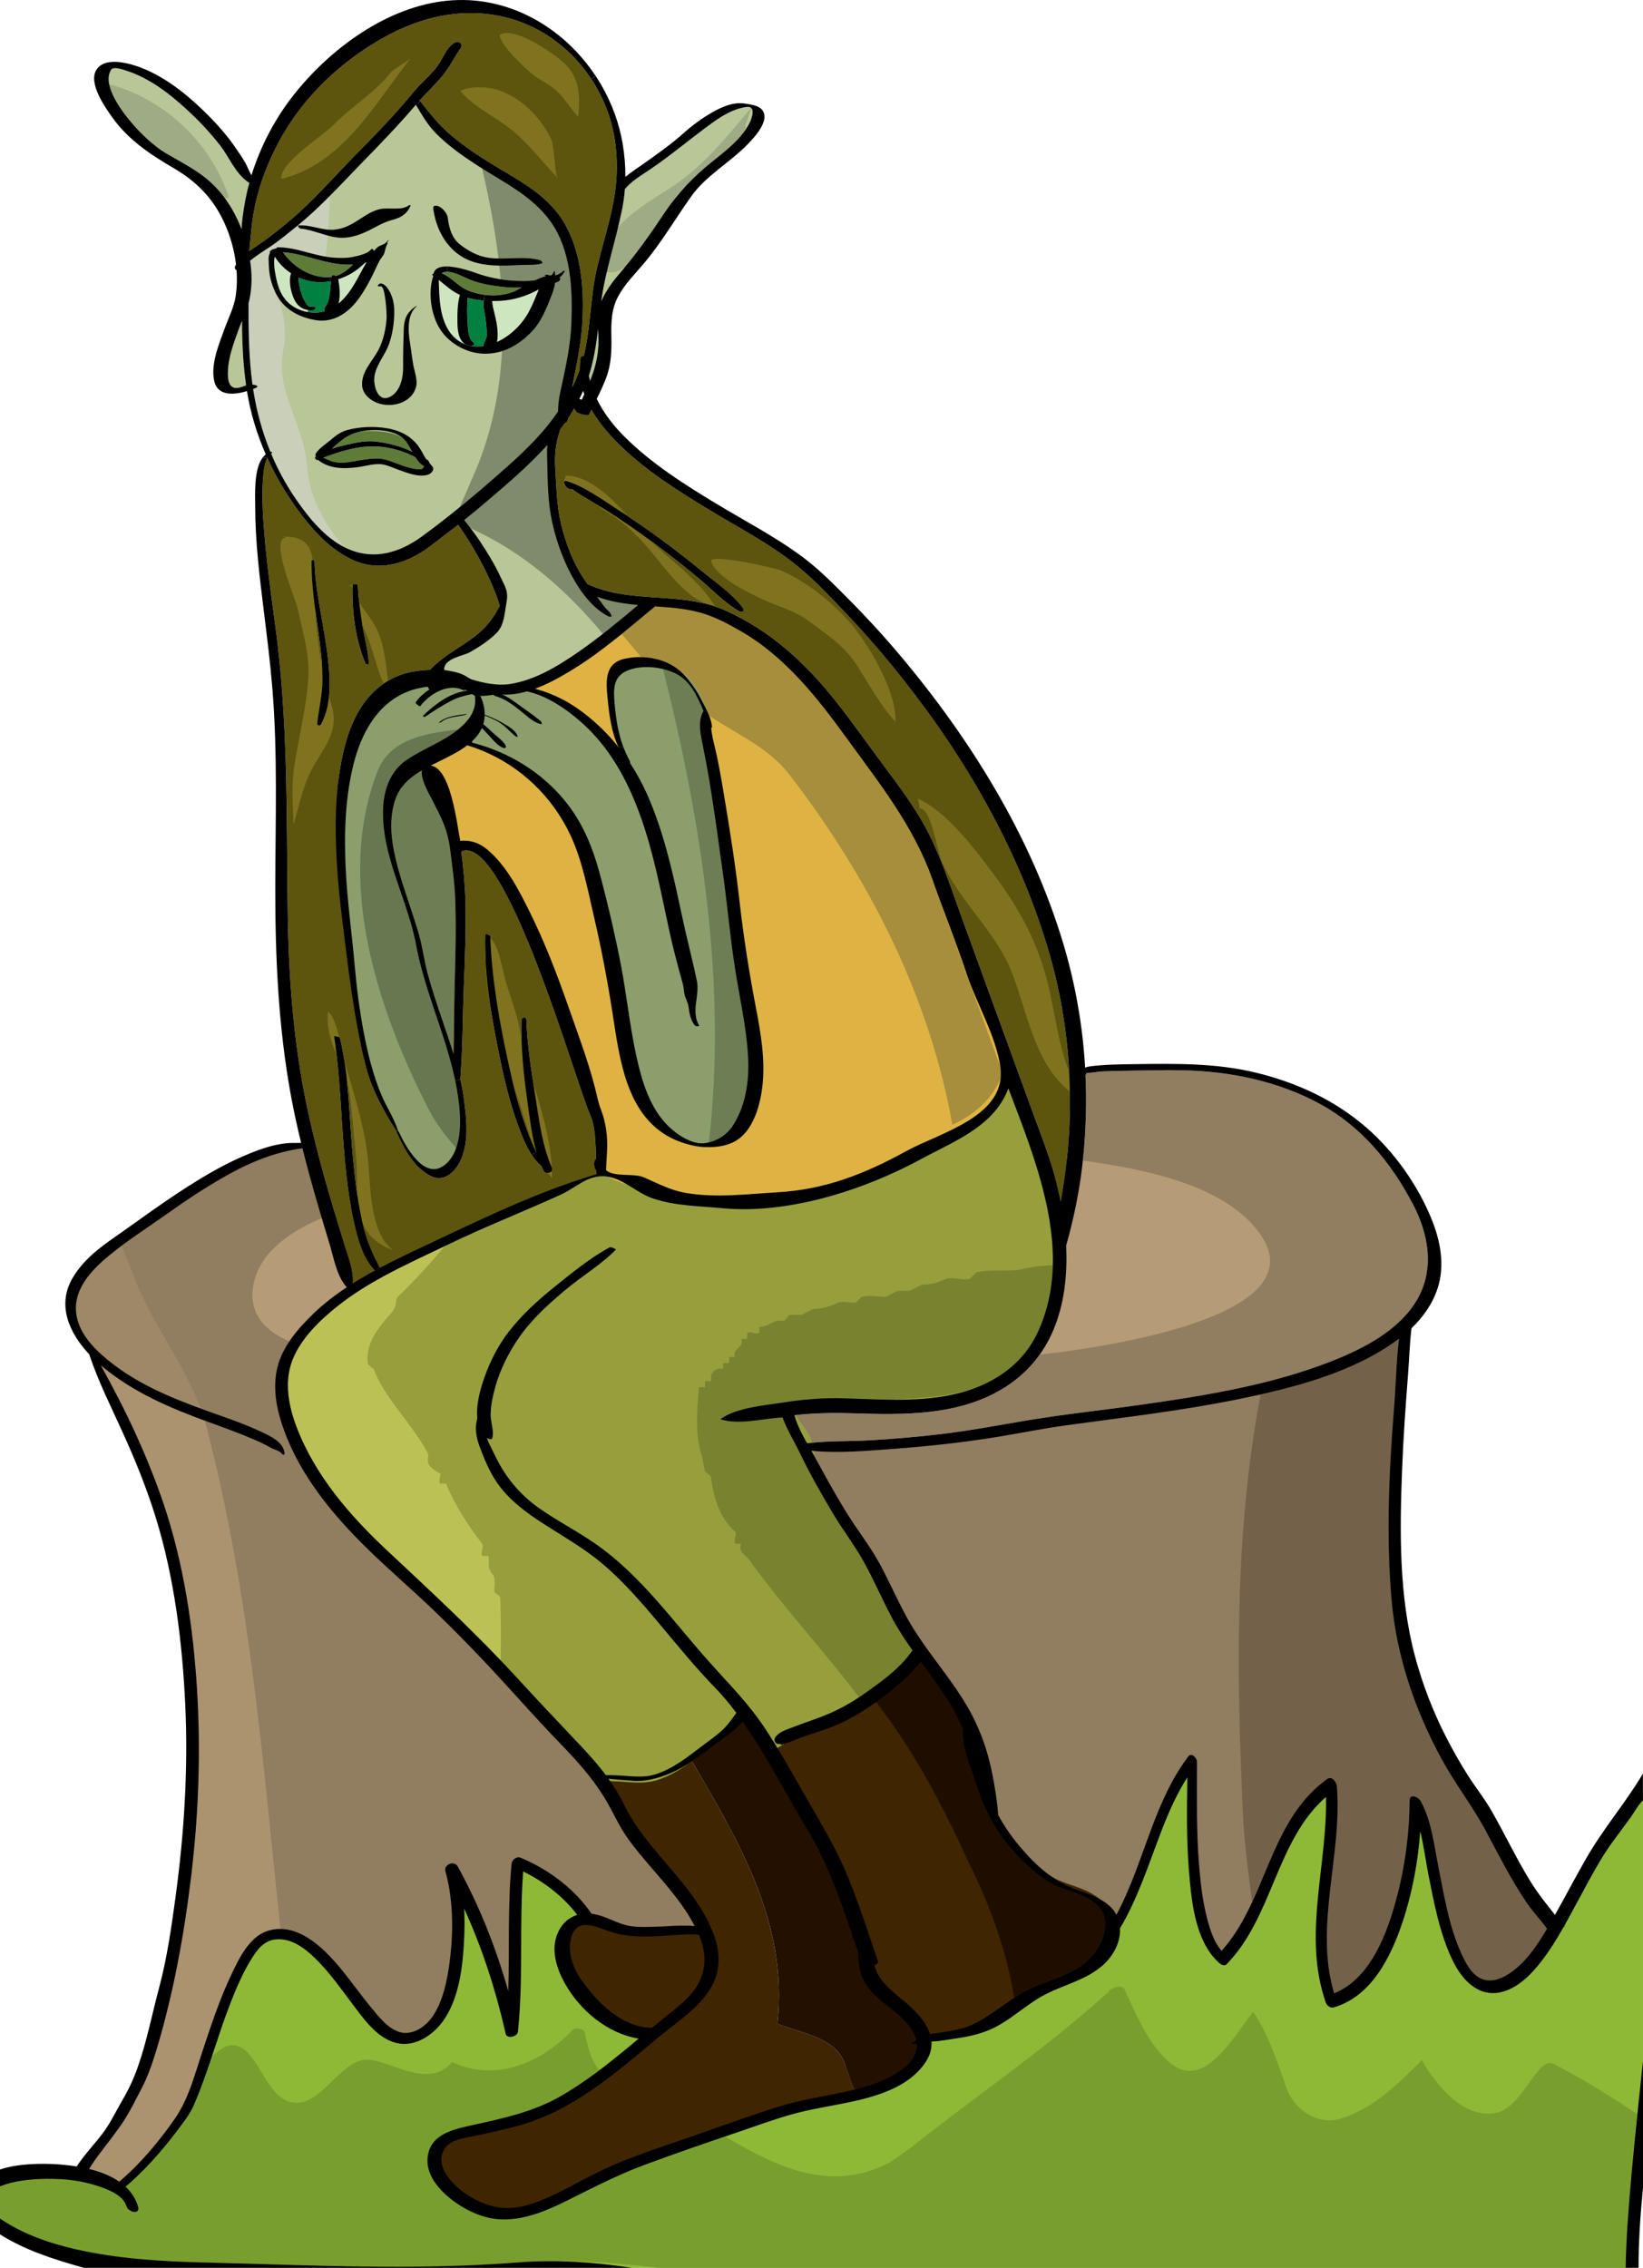 <?xml version="1.0" encoding="UTF-8" standalone="no"?>
<!-- Generator: Adobe Illustrator 15.0.0, SVG Export Plug-In . SVG Version: 6.00 Build 0)  -->
<svg
    xmlns:inkscape="http://www.inkscape.org/namespaces/inkscape"
    xmlns:rdf="http://www.w3.org/1999/02/22-rdf-syntax-ns#"
    xmlns="http://www.w3.org/2000/svg"
    xmlns:dc="http://purl.org/dc/elements/1.1/"
    xmlns:ns1="http://sozi.baierouge.fr"
    xmlns:cc="http://web.resource.org/cc/"
    xmlns:xlink="http://www.w3.org/1999/xlink"
    xmlns:sodipodi="http://sodipodi.sourceforge.net/DTD/sodipodi-0.dtd"
    enable-background="new 0 0 580 800.34"
    xml:space="preserve"
    version="1.1"
    y="0px"
    x="0px"
    viewBox="0 0 580 800.34"
  >
<g
      id="Layer_3"
    >
	<path
        d="m498.64 424.69c3.7 7.031 6.124 15.076 5.224 23.036-0.106 0.971-0.263 1.942-0.475 2.913-0.17 0.758-0.362 1.502-0.588 2.226-0.595 1.935-1.396 3.756-2.36 5.472-1.474 2.629-3.338 5.004-5.486 7.173-7.839 7.924-19.414 12.957-29.216 16.494-20.513 7.4-42.443 10.859-63.961 13.893-13.127 1.85-26.332 3.225-39.409 5.422-10.065 1.694-20.045 3.601-30.202 4.805-8.208 0.978-16.444 1.673-24.687 2.162-7.506 0.439-15.119 0.163-22.568 1.07-1.793-3.183-3.522-6.457-4.486-9.923 6.804-0.744 13.602-0.878 20.583-0.659 18.358 0.574 37.963 0.95 54.031-9.342 17.38-11.121 22.285-30.514 21.313-49.849 1.46-5.004 2.644-10.086 3.665-15.197 2.063-10.377 3.076-20.945 3.324-31.513 0.106-4.543 0.057-9.08-0.149-13.609 0.39-0.078 0.617-0.305 0.078-0.688 0.489 0.34 4.508-0.39 5.415-0.439 3.055-0.156 6.11-0.22 9.165-0.248 6.436-0.064 12.878-0.312 19.314-0.177 16.933 0.347 33.994 3.778 48.935 11.964 14.55 7.95 24.99 20.58 32.6 35.03z"
        fill="#917D5F"
    />
	<path
        d="m40.879 771.69c-2.577-1.791-5.932-3.197-9.971-4.181l-2.921-0.711 1.643-2.518c1.029-1.577 2.405-3.645 3.926-5.656 0.709-0.939 1.427-1.872 2.145-2.805 2.044-2.658 4.158-5.407 6.021-8.227 1.822-2.757 3.419-5.85 4.963-8.841 0.439-0.851 0.875-1.696 1.316-2.532 2.338-4.433 3.946-9.313 5.211-13.502 5.439-18.057 9.425-38.049 12.187-61.119 2.639-22.077 3.325-43.963 2.037-65.054-1.539-25.079-5.371-46.395-11.715-65.167-5.238-15.479-12.653-31.812-22.04-48.547l2.259-1.856c-0.5-0.422-0.995-0.851-1.487-1.29-0.844-0.749-1.6-1.468-2.307-2.196-5.031-5.169-7.552-10.58-7.49-16.078 0.104-8.677 6.814-15.294 12.648-20.09 4.47-3.673 9.373-7.041 14.114-10.297 2.038-1.399 4.145-2.847 6.162-4.281 8.444-6.008 15.627-10.594 22.605-14.434 8.944-4.923 17.443-7.914 25.976-9.139l2.075-0.833 0.589 2.37c1.308 5.258 2.811 10.823 4.73 17.512 1.509 5.265 3.071 10.436 4.81 16.165 0.361 1.184 0.689 2.425 1.006 3.625 0.994 3.763 2.021 7.651 4.237 10.426l3.267 1.453-3.232 2.14c-4.392 2.908-8.167 5.889-11.542 9.113-6.742 6.453-10.688 12.259-12.065 17.749-1.5 5.971-0.77 12.888 2.232 21.147 4.856 13.384 13.965 26.339 28.665 40.772 4.164 4.089 8.572 8.092 12.835 11.963 3.42 3.106 6.956 6.317 10.364 9.57 7.38 7.043 14.916 14.739 23.037 23.528 2.444 2.643 4.897 5.348 7.27 7.963 4.372 4.82 8.892 9.803 13.492 14.554 4.335 4.473 8.906 9.287 12.928 14.616 2.224 2.934 4.086 5.763 5.689 8.646 0.681 1.22 1.332 2.454 1.961 3.648 1.452 2.75 2.822 5.349 4.549 7.842 2.604 3.75 5.674 7.313 8.644 10.758l0.88 1.021c5.269 6.118 10.717 12.444 14.525 19.812l1.767 3.419-3.835-0.324c-1.034-0.087-2.247-0.131-3.607-0.131-2.695 0-5.441 0.174-7.083 0.278-0.735 0.046-1.289 0.08-1.588 0.086-0.54 0.014-1.088 0.032-1.637 0.05-1.197 0.039-2.435 0.079-3.67 0.079-1.952 0-3.56-0.102-5.061-0.319-2.584-0.377-4.926-1.353-7.192-2.296-2.265-0.941-4.404-1.833-6.612-2.067l-0.984-0.105-0.554-0.82c-5.055-7.498-13.278-14.184-22.561-18.344-0.5-0.227-0.989-0.444-1.483-0.646-0.075 0.023-0.281 0.25-0.294 0.377-0.911 9.467-0.938 19.183-0.963 28.578-0.014 5.318-0.03 10.816-0.204 16.231l-4.171 0.511c-4.446-15.706-10.389-30.365-17.664-43.569-0.163 0.019-0.319 0.095-0.398 0.157 2.836 10.297 3.187 23.194 0.991 36.344-0.806 4.846-2.346 11.921-6.395 17.368-2.057 2.765-6.103 5.99-10.738 5.99-0.8 0-1.59-0.099-2.349-0.294-4.671-1.194-8.122-5.405-10.894-8.789l-0.614-0.747c-1.904-2.305-3.733-4.704-5.502-7.025-1.766-2.316-3.591-4.712-5.468-6.979-7.187-8.655-13.556-12.864-19.469-12.864-1.329 0-2.658 0.221-3.949 0.657-5.438 1.839-8.818 8.946-11.287 14.135l-0.076 0.159c-3.971 8.374-6.97 17.41-9.87 26.148l-0.338 1.018c-0.463 1.397-0.91 2.806-1.357 4.218-2.143 6.762-4.358 13.754-8.579 19.792-6.545 9.36-13.072 16.74-19.953 22.562l-1.247 1.054-1.416-0.94z"
        fill="#917D5F"
    />
	<path
        d="m43.34 440.64c-0.14-0.338-0.269-0.679-0.406-1.017-1.456 1.088-2.89 2.193-4.279 3.335-5.536 4.55-11.78 10.759-11.873 18.471-0.064 5.713 3.02 10.596 6.889 14.573 0.709 0.73 1.446 1.424 2.198 2.091 10.183 9.087 22.369 14.382 34.967 19-6.008-16.345-17.056-29.733-23.244-45.82-1.417-3.54-2.834-7.08-4.252-10.63z"
        fill="#9E8867"
    />
	<path
        d="m72.253 501.34c-12.929-4.747-25.2-10.1-35.986-18.947-0.241-0.199-0.489-0.404-0.73-0.61 8.718 15.544 16.521 32.13 22.199 48.907 7.095 20.995 10.469 43.655 11.823 65.719 1.333 21.824 0.545 43.74-2.048 65.436-2.481 20.725-6.238 41.479-12.263 61.481-1.432 4.741-3.047 9.483-5.365 13.878-2.027 3.849-3.983 7.917-6.386 11.554-2.552 3.862-5.458 7.456-8.243 11.142-1.361 1.801-2.616 3.657-3.842 5.536 3.842 0.936 7.591 2.353 10.682 4.5 7.542-6.379 13.999-14.168 19.584-22.156 4.891-6.996 6.996-15.431 9.661-23.461 3.069-9.242 6.124-18.592 10.306-27.409 2.65-5.571 6.251-13.247 12.602-15.396 1.612-0.544 3.201-0.781 4.757-0.768-6.234-58.572-10.495-116.85-25.894-176.32-0.261-1.03-0.551-2.06-0.857-3.08z"
        fill="#AB9370"
    />
	<path
        d="m468.92 704.06c-4.299-14.337-2.49-29.256-0.74-43.683 1.197-9.877 2.436-20.091 1.629-29.835-0.017-0.205-0.188-0.549-0.361-0.775-0.24 0.177-0.477 0.354-0.711 0.536-10.438 7.995-15.265 19.524-20.376 31.73-4.066 9.711-8.271 19.752-15.556 27.868l-1.618 1.802-1.578-1.837c-2.929-3.413-4.365-7.794-5.481-12.021-1.793-6.748-2.515-13.684-3.027-20.172-0.763-9.77-0.94-19.684-0.909-29.271 0.006-1.938-0.196-3.875-0.196-5.811v-0.427c-6 9.224-10.443 20.224-14.3 30.876-0.907 2.505-1.741 5.096-2.699 7.623-2.452 6.474-4.661 11.584-7.063 16.082l-1.898 3.604-1.835-3.644c-2.037-4.018-7.625-5.981-12.12-7.56l-0.709-0.249c-9.259-3.269-15.553-9.555-20.491-15.273-3.269-3.783-6.1-7.868-8.417-12.143l-0.225-0.416-0.027-0.472c-0.276-4.678-1.114-9.482-1.979-13.978-1.42-7.353-3.788-14.235-7.04-20.453-3.247-6.204-7.524-11.978-11.661-17.561-1.13-1.526-2.261-3.052-3.374-4.589-0.807-1.124-1.609-2.24-2.389-3.371-2.228-3.226-3.967-6.005-5.472-8.746-1.83-3.332-3.515-6.784-5.145-10.122-1.31-2.684-2.664-5.458-4.072-8.125-2.083-3.94-4.667-7.698-7.165-11.332-1.65-2.4-3.355-4.881-4.934-7.432-3.872-6.246-7.448-12.786-10.907-19.11l-0.619-1.131c-0.228-0.417-0.461-0.831-0.698-1.249l-2.216-3.93 4.065 0.397c2.723 0.266 5.589 0.395 8.763 0.395 5.952 0 12.041-0.466 17.93-0.917 1.032-0.079 2.062-0.158 3.088-0.234 11.292-0.845 22.38-2.101 32.955-3.731 3.882-0.595 7.816-1.301 11.621-1.984 4.881-0.876 9.929-1.783 14.959-2.472 4.213-0.58 8.431-1.139 12.647-1.698 15.906-2.11 32.353-4.292 48.32-7.557 19.549-4 39.78-9.269 55.321-20.634 0.114-0.084 0.232-0.171 0.345-0.258l4.037-3.148-0.618 5.082c-0.602 4.943-0.885 10.075-1.16 15.037-0.167 3.017-0.34 6.136-0.582 9.179-1.602 20.055-2.958 43.764-0.88 67.563 1.612 18.412 7.447 36.969 17.342 55.156 2.306 4.244 5.011 8.376 7.628 12.371 2.702 4.125 5.496 8.391 7.905 12.853 0.976 1.81 1.938 3.626 2.901 5.443 3.476 6.565 7.072 13.354 11.279 19.574 1.659 2.461 3.619 4.781 5.349 6.829 0.52 0.606 1.012 1.271 1.488 1.914 0.183 0.246 0.366 0.493 0.552 0.739l0.866 1.144-0.735 1.231c-3.581 5.996-7.95 12.737-14.495 16.849-2.554 1.601-5.167 2.447-7.559 2.447-1.63 0-3.16-0.384-4.548-1.14-3.701-2.003-5.759-6.013-7.397-9.613-3.898-8.598-5.724-18.039-7.489-27.169-0.253-1.31-0.505-2.614-0.762-3.909-0.293-1.476-0.565-2.996-0.841-4.538-1.121-6.265-2.28-12.742-5.146-17.948-0.147 12.651-2.073 25.28-5.723 37.548-5.053 17.028-12.323 27.221-22.225 31.16l-2.156 0.858-0.64-2.22z"
        fill="#917D5F"
    />
	<path
        d="m544.14 678.09c-1.928-2.282-3.813-4.529-5.486-7.01-5.422-8.017-9.703-16.7-14.289-25.198-4.699-8.704-10.802-16.515-15.529-25.218-9.406-17.288-15.87-36.319-17.593-55.988-1.97-22.568-0.921-45.37 0.879-67.917 0.638-8.016 0.772-16.266 1.75-24.304-0.127 0.099-0.263 0.199-0.397 0.297-14.016 10.25-31.47 15.553-48.451 19.356-9.382 49.174-8.489 99.503-6.175 149.83 0.543 9.787 1.92 19.574 3.172 29.361 7.094-15.19 11.511-32.017 25.42-42.672 0.348-0.27 0.702-0.532 1.063-0.794 1.68-1.212 3.31 1.091 3.431 2.538 1.999 24.135-8.073 49.396-0.971 73.083 11.724-4.664 17.621-18.492 20.973-29.791 3.551-11.936 5.493-24.517 5.635-36.984 0.007-0.383 0.014-0.772 0.014-1.155 0.007-2.758 3.133-1.34 3.927 0.085 3.806 6.854 4.756 15.614 6.259 23.185 2.034 10.25 3.757 21.03 8.102 30.613 1.432 3.146 3.296 6.903 6.479 8.626 3.253 1.771 6.996 0.616 9.958-1.241 6.082-3.819 10.165-10.05 13.8-16.139-0.66-0.89-1.29-1.78-1.96-2.57z"
        fill="#736249"
    />
	<path
        d="m252.42 406.87c39.875-3.115 80.458-3.897 120.19 1.393 21.614 2.878 54.725 6.744 70.186 24.596 29.807 34.418-69.556 44.873-84.02 46.026-65.603 5.231-132.86 4.029-198.58 1.442-15.767-0.621-77.443 2.493-70.563-27.745 6.668-29.301 70.98-33.893 93.618-37.331 22.9-3.48 46.06-6.58 69.16-8.38z"
        fill="#B59B76"
    />
	<path
        d="m0 769.46c4-1.712 10.528-2.574 17.651-2.574 0.345 0 0.662 0 0.995 0.003 2.121 0.03 4.17 0.156 6.122 0.374 1.363 0.152 2.747 0.36 4.121 0.619 2.375 0.449 4.738 1.073 7.031 1.855 1.227 0.418 2.292 0.83 3.256 1.263 1.079 0.473 2.016 0.965 2.849 1.494l-0.865-0.806 1.84-1.53c2.755-2.315 5.561-5.023 8.83-8.521 2.875-3.073 5.757-6.546 9.071-10.931l0.646-0.853c1.85-2.435 3.762-4.952 4.949-7.663 2.859-6.547 5.166-13.521 7.396-20.266 1.605-4.853 3.264-9.87 5.126-14.728 2.099-5.484 4.738-11.865 8.393-17.598 2.295-3.598 5.4-7.274 11.038-7.274 0.328 0 0.663 0.013 1.009 0.037 6.035 0.442 11.046 4.899 14.739 8.733 3.562 3.695 6.654 7.835 9.645 11.839 0.582 0.779 1.164 1.558 1.749 2.333 0.379 0.501 0.765 1.02 1.159 1.549 3.723 4.999 7.943 10.665 13.498 12.128 0.815 0.215 1.656 0.324 2.498 0.324 5.576 0 10.359-4.503 12.762-8.359 4.715-7.563 5.795-17.545 6.23-26.311 0.194-3.846 0.202-7.504 0.022-10.874l4.058-0.996c6.11 13.399 11.015 28.086 14.577 43.651 0.028 0.115 0.056 0.233 0.084 0.354 0.122-0.033 0.227-0.079 0.302-0.122 0.025-0.232 0.047-0.444 0.065-0.657 0.978-9.845 1.011-19.922 1.044-29.666 0.029-8.488 0.058-17.266 0.704-25.913l0.233-3.12 2.815 1.365c7.93 3.844 14.982 9.51 19.856 15.955l1.821 2.406-2.879 0.905c-2.886 0.906-4.958 3.104-5.989 6.354-1.29 4.078-0.326 9.049 2.864 14.772 5.448 9.765 14.839 16.821 24.509 18.416l4.579 0.755-3.834 3.202c-0.989 0.825-1.978 1.651-2.966 2.471-7.231 5.985-15.721 12.81-24.984 18.041-9.563 5.401-20.061 7.728-30.213 9.976l-1.548 0.341c-5.716 1.247-12.195 2.661-13.539 8.136-1.104 4.491 1.133 9.091 6.65 13.67 4.892 4.062 10.922 6.729 16.13 7.135 0.628 0.05 1.274 0.074 1.918 0.074 7.689 0 15.331-3.485 21.889-6.753l3.073-1.533c7.936-3.968 15.431-7.715 23.743-10.806 10.91-4.054 22.021-7.854 33.392-11.715 1.672-0.566 3.34-1.146 5.009-1.729 4.667-1.625 9.494-3.306 14.359-4.632 4.329-1.185 8.777-2.022 13.078-2.834 1.864-0.352 3.728-0.702 5.583-1.082 10.808-2.211 21.548-5.384 26.899-13.562 1.281-1.955 1.834-3.878 1.692-5.88l-0.154-2.177 2.181-0.098c0.868-0.038 1.798-0.09 2.714-0.205 1.152-0.145 2.341-0.337 3.491-0.523 0.857-0.139 1.713-0.277 2.568-0.4 4.329-0.625 7.751-1.495 10.769-2.738 3.77-1.557 7.114-3.996 10.656-6.579 2.985-2.177 6.071-4.428 9.472-6.135 2.298-1.155 4.673-2.11 6.969-3.033 4.48-1.801 8.711-3.501 12.264-6.542 3.73-3.188 5.827-7.504 5.61-11.546l-0.035-0.652 0.337-0.559c3.114-5.17 5.542-10.803 7.507-15.631 1.414-3.485 2.752-7.118 4.047-10.632 3.384-9.185 6.884-18.683 12.269-27.127l4.021-6.304-0.125 9.1c-0.141 10.141-0.287 20.626 0.547 30.872 0.754 9.257 1.787 21.936 8.095 29.478 0.64 0.764 1.317 1.46 2.014 2.067 7.271-7.65 11.491-17.712 15.575-27.447 4.714-11.237 9.589-22.858 19.193-31.262l3.424-2.996 0.102 4.55c0.195 8.752-0.824 17.616-1.81 26.188-1.742 15.151-3.388 29.462 0.945 43.656 0.218 0.71 0.452 1.424 0.698 2.138 0.036 0.08 0.187 0.214 0.297 0.265 9.837-2.908 17.28-12.305 22.759-28.722 3.283-9.856 5.347-20.475 6.134-31.558l4.185-0.359c0.819 3.312 1.39 6.709 1.942 9.994 0.335 1.991 0.651 3.871 1.013 5.696l0.281 1.413c1.901 9.56 3.866 19.445 8.061 28.129 1.861 3.847 5.938 10.303 12.324 10.303 0.804 0 1.64-0.103 2.482-0.304 3.847-0.921 7.647-3.689 11.619-8.464 2.222-2.675 4.407-5.795 6.677-9.538 0.75-1.231 1.512-2.535 2.328-3.982 0 0 0.933-1.673 1.307-2.35 0.87-1.586 1.727-3.183 2.579-4.772l1.996-3.719c2.233-4.164 4.542-8.471 7.005-12.618 2.38-4.012 5.172-7.789 7.873-11.44 0.937-1.267 1.989-2.533 2.908-3.808 1.955-2.713 4.149-5.657 6.149-8.801v116.29c-2 17.309-3.343 34.533-4.005 52.533h-371.76c-2.287 0-4.571-0.111-6.851-0.111-2.261 0-4.454 0.111-6.603 0.111h-134.95c-9.627-1-19.464-1.991-29.294-4.209-10.721-2.43-19.506-6.05-26.506-10.61v-16.08z"
        fill="#8EB936"
    />
	<path
        d="m0 782.94c8 5.489 17.589 8.781 26.973 10.895 14.828 3.346 30.082 4.246 45.236 4.622 36.999 0.921 73.966 2.866 110.93-0.039 16.453-1.294 32.758-0.076 49.049 1.924h341.62c0.711-19 2.221-36.303 4.022-54.32-9.391-6.299-18.968-12.29-29.12-17.496-5.67-3.544-10.632 14.119-19.846 16.955-11.341 2.836-21.264-8.533-26.934-18.456-8.506 8.506-17.011 16.997-28.352 20.541-7.796 2.835-16.302-2.843-19.137-9.931-3.544-9.924-6.379-19.141-12.049-27.646-7.797 9.923-18.429 29.767-31.187 16.3-6.379-6.379-9.923-14.886-14.176-24.1-0.709-2.126-4.962-0.71-5.67 0.708-22.682 20.555-46.072 36.148-70.17 55.286-2.126 1.417-4.961 3.544-7.088 4.961-20.616 10.721-39.313 2.012-58.044-9.102-9.564 3.258-19.115 6.558-28.591 10.08-9.286 3.451-17.763 7.847-26.608 12.248-7.641 3.806-16.174 7.576-24.921 6.896-6.181-0.481-12.603-3.699-17.323-7.619-4.67-3.877-8.938-9.384-7.357-15.813 1.751-7.131 10.029-8.569 16.111-9.916 10.49-2.325 20.746-4.536 30.209-9.881 4.946-2.793 9.618-6.015 14.145-9.435-3.132-3.146-4.249-8.549-5.356-13.53-0.708-1.418-3.544-1.418-4.252-0.709-11.341 12.05-27.643 18.429-42.528 11.341-7.796 9.214-19.846 0.709-28.352-0.709-11.341-2.126-18.429 19.847-30.478 14.176-7.797-4.253-9.923-17.011-17.011-19.137-3.076-1.026-5.988 0.919-8.894 3.761-1.942 5.83-3.953 11.631-6.402 17.24-1.432 3.268-3.707 6.11-5.847 8.945-2.899 3.834-5.926 7.584-9.214 11.1-2.842 3.041-5.819 6.01-9.016 8.696 1.978 1.844 3.516 4.119 4.394 6.904 0.964 3.062-3.353 2.317-4.118-0.1-0.545-1.743-1.928-3.104-3.586-4.175-0.864-0.567-1.814-1.049-2.75-1.46-1.077-0.481-2.141-0.872-3.076-1.19-2.204-0.752-4.458-1.347-6.741-1.779-1.318-0.248-2.636-0.447-3.969-0.596-1.963-0.22-3.9-0.333-5.877-0.361-5.507-0.05-12.643 0.33-18.643 2.71v11.22z"
        fill="#789F2D"
    />
	<path
        d="m229.8 717.78c-9.464-0.382-18.328-6.437-26.417-18.002-3.954-5.665-5.285-11.881-3.652-17.055 1.32-4.152 4.123-5.266 6.241-5.468 0.285-0.028 0.583-0.043 0.886-0.043 1.978 0 3.984 0.606 5.512 1.136 0.682 0.232 1.363 0.485 2.019 0.729l0.558 0.206c3.845 1.411 7.582 2.014 12.491 2.014 1.321 0 2.778-0.04 4.723-0.129 1.335-0.062 2.722-0.166 4.191-0.275 2.438-0.185 4.958-0.374 7.45-0.374 1.085 0 2.072 0.035 3.016 0.107l1.282 0.1 0.764 1.778c3.454 8.332 2.364 15.906-3.228 22.537-2.503 2.967-5.52 5.342-8.437 7.638-0.561 0.442-1.122 0.883-1.677 1.327-1.36 1.086-2.705 2.191-4.049 3.303l-0.822 0.68-0.84-0.23z"
        fill="#3F2500"
    />
	<path
        d="m298.5 729.12c-2.835-9.924-14.884-11.341-24.099-14.885 4.041-35.787-14.012-64.993-31.189-94.509-1.767 1.186-3.577 2.282-5.509 3.226-4.531 2.211-9.062 3.429-12.759 3.429-0.346 0-0.69-0.011-1.03-0.032-1.333-0.085-2.663-0.196-3.991-0.306-0.988-0.083-1.976-0.166-2.96-0.237-0.334-0.026-0.721-0.071-1.131-0.12-0.27-0.032-0.549-0.065-0.831-0.095l-4.739-0.502 2.791 3.862c2.121 2.936 3.827 5.763 5.215 8.644 3.886 8.078 9.716 14.898 15.353 21.494 6.254 7.317 12.161 14.228 15.711 22.771 0.15 0.36 0.301 0.72 0.443 1.1 2.557 6.67 2.328 12.4-0.701 17.519-3.086 5.202-8.227 9.193-13.198 13.053-1.47 1.142-2.99 2.322-4.417 3.504-0.319 0.261-0.638 0.529-0.948 0.79l-2.55 2.124c-13.761 11.476-27.99 23.343-45.399 28.145-5.058 1.395-10.308 2.517-15.386 3.603l-0.146 0.031c-0.455 0.096-0.943 0.188-1.452 0.284-3.399 0.642-7.63 1.44-9.937 4.485-1.658 2.179-2.285 4.721-1.813 7.35 0.924 5.153 5.918 9.947 10.284 12.717 5.088 3.224 10.033 4.792 15.117 4.792 2.631 0 5.367-0.432 8.129-1.281 6.305-1.938 12.11-5.022 17.724-8.006 2.797-1.486 5.689-3.023 8.576-4.379 7.98-3.749 16.603-6.692 24.94-9.539 1.873-0.64 3.742-1.276 5.602-1.923 2.658-0.925 5.315-1.861 7.974-2.8 7.832-2.761 15.931-5.617 23.954-8.115 4.951-1.539 10.175-2.549 15.227-3.525 3.805-0.736 7.707-1.49 11.564-2.479-0.058-0.088-0.111-0.176-0.17-0.264-2.08-2.12-2.79-6.38-4.21-9.92z"
        fill="#3F2500"
    />
	<path
        d="m325.82 720.8l-0.126-0.571-0.188-1.74-0.245 0.049c-0.04-0.119-0.083-0.241-0.128-0.367-1.896-5.117-6.047-8.402-10.063-11.579-2.257-1.786-4.39-3.474-6.05-5.415-2.796-3.273-4.031-7.046-3.886-11.873l0.012-0.391-0.127-0.368c-0.675-1.949-1.336-3.905-1.997-5.86-0.847-2.503-1.722-5.09-2.614-7.631-3.536-10.072-7.611-20.708-13.43-30.255-2.716-4.464-5.339-9.099-7.876-13.582-2.28-4.028-4.637-8.193-7.063-12.239-2.993-5.011-5.584-9.038-8.155-12.675l-1.616-2.287-1.769 2.171c-1.831 2.247-4.682 4.308-6.973 5.964-0.521 0.376-1.019 0.737-1.48 1.08-0.854 0.635-1.698 1.277-2.542 1.917-2.117 1.606-4.173 3.16-6.291 4.582 17.177 29.516 35.229 58.722 31.189 94.509 9.214 3.544 21.264 4.961 24.099 14.885 1.417 3.544 2.126 7.796 4.253 9.923 0.059 0.088 0.112 0.176 0.17 0.264 1.299-0.333 2.594-0.693 3.877-1.088 4.725-1.449 20.035-6.981 18.96-17.373l0.06-0.04z"
        fill="#231000"
    />
	<path
        d="m326.29 718.48c-1.405-4.371-5.809-8.388-8.999-11.028l-0.823-0.677c-2.991-2.456-6.083-4.996-8.217-8.631-0.733-1.25-1.277-2.636-1.621-4.12l-0.437-1.891 1.331-0.438c-0.4-1.188-0.795-2.358-1.195-3.529-1.016-3.024-2.034-6.045-3.074-9.052-2.195-6.352-3.969-11.16-5.754-15.592-3.36-8.362-7.72-15.896-12.336-23.872-0.653-1.127-1.307-2.258-1.959-3.393-0.957-1.665-1.907-3.334-2.857-5.003-2.834-4.979-5.765-10.127-8.828-15.058l-1.119-1.799 3.893-2.448 0.952 1.39h0.338l0.066 0.028 0.451-0.062c1.194-0.174 2.553-0.743 3.868-1.295 0.664-0.278 1.35-0.566 2.02-0.804 1.512-0.535 3.044-1.041 4.526-1.53 1.729-0.571 3.517-1.161 5.244-1.788 6.501-2.347 11.834-5.797 16.195-8.863 6.208-4.357 10.534-8.113 14.027-12.178l0.145-0.17c0.427-0.503 0.86-1.013 1.293-1.533l1.745-2.098 2.893 3.962c3.988 5.45 8.111 11.086 11.402 17.216 0.858 1.607 1.651 3.259 2.357 4.913l0.203 0.475-0.038 0.514c-0.333 4.598 1.356 9.407 2.989 14.057 0.468 1.332 0.952 2.709 1.376 4.052 0.45 1.418 0.878 2.672 1.306 3.83 1.561 4.259 3.349 8 5.472 11.444 0.334 0.562 0.672 1.087 1.022 1.62l0.13 0.192c0.107 0.161 0.216 0.322 0.327 0.48 0.35 0.516 0.689 0.998 1.042 1.479 4.149 5.69 9.297 10.723 14.889 14.558 2.238 1.538 4.85 2.44 7.615 3.396 0.756 0.262 1.513 0.523 2.262 0.798 2.442 0.893 5.026 1.975 7.368 3.821 4.264 3.345 5.574 8.577 3.617 14.396l-0.287 0.813-0.013 0.014c-0.992 2.576-2.585 5.13-4.52 7.236-0.945 1.033-2.046 2.015-3.272 2.913-0.053 0.038-0.101 0.072-0.148 0.111l-0.056 0.046-0.059 0.041c-0.572 0.405-1.154 0.783-1.778 1.158-3.261 1.982-6.898 3.348-10.415 4.669-1.827 0.686-3.553 1.334-5.2 2.055-3.923 1.713-7.361 4.123-11.001 6.676-2.897 2.031-5.894 4.132-9.155 5.846-4.388 2.303-9.337 3.039-13.704 3.688-0.484 0.069-0.972 0.13-1.462 0.19-0.561 0.068-1.126 0.139-1.687 0.226l-1.793 0.277-0.55-1.76z"
        fill="#3F2500"
    />
	<path
        d="m386.46 671.52c-2.041-1.609-4.38-2.616-6.783-3.495-3.537-1.296-7.222-2.289-10.348-4.437-5.933-4.069-11.164-9.243-15.402-15.055-0.368-0.503-0.723-1.006-1.063-1.509-0.17-0.241-0.333-0.489-0.496-0.73-0.369-0.56-0.723-1.113-1.056-1.673-2.325-3.771-4.132-7.662-5.656-11.822-0.475-1.284-0.914-2.587-1.34-3.927-1.899-6.011-4.926-12.461-4.458-18.904-0.688-1.609-1.446-3.189-2.275-4.742-3.565-6.642-8.101-12.652-12.531-18.727-0.489 0.588-0.979 1.163-1.46 1.73-4.163 4.845-9.088 8.782-14.295 12.444 13.225 17.05 23.299 36.135 32.447 56.146 7.709 15.419 13.602 31.616 16.28 48.274 2.155-1.4 4.379-2.696 6.77-3.74 4.926-2.155 10.639-3.722 15.374-6.6 0.567-0.34 1.113-0.694 1.644-1.07 0.079-0.063 0.156-0.12 0.234-0.177 1.063-0.779 2.063-1.651 2.963-2.637 1.758-1.914 3.331-4.38 4.259-6.988 0 0 0-0.008 0.007-0.015 1.56-4.32 1.33-9.07-2.81-12.32z"
        fill="#1F0E00"
    />
	<path
        d="m373.49 437.53c-1.516-17.442-8.33-35.303-14.341-51.061l-3.178-8.354-1.983 5.248c-0.286 0.757-0.665 1.542-1.099 2.276-1.324 2.253-2.942 4.217-4.946 6.003-3.825 3.406-9.019 6.229-15.439 8.39-11.492 3.869-23.041 4.527-35.267 5.223-2.779 0.159-5.653 0.322-8.507 0.526-7.57 0.543-15.03 1.856-22.245 3.127-2.883 0.508-5.863 1.032-8.812 1.501-3.047 0.484-6.173 0.926-9.196 1.353-5.13 0.725-10.434 1.474-15.613 2.467-0.828 0.159-1.695 0.396-2.534 0.624-1.43 0.389-2.909 0.792-4.104 0.792-0.172 0-0.342-0.008-0.508-0.028-1.292-0.154-2.58-0.908-3.944-1.706-1.717-1.005-3.664-2.144-6.061-2.333-0.388-0.031-0.777-0.045-1.168-0.045-6.523 0-13.183 4.186-18.534 7.549-0.997 0.626-1.955 1.229-2.865 1.775-6.657 3.991-14.338 7.177-21.766 10.259-4.654 1.93-9.467 3.927-13.974 6.1-1.925 0.928-3.863 1.847-5.804 2.768-5.635 2.673-11.461 5.438-17.055 8.471-6.674 3.629-11.981 7.068-16.702 10.821-8.844 7.034-14.15 13.457-16.7 20.215-2.619 6.953-2.081 15.357 1.599 24.978 7.43 19.411 22.058 34.542 32.415 44.235l3.686 3.446c14.218 13.291 28.921 27.034 42.357 41.681 5.946 6.479 12.302 13.266 20.61 22.008 3.492 3.668 7.165 7.649 10.365 11.916l0.664 0.885 1.105-0.036c0.241-0.007 0.478-0.01 0.708-0.01 0.554 0 1.067 0.018 1.483 0.031l0.531 0.016c1.306 0.019 2.625 0.118 4.023 0.222 1.582 0.118 3.218 0.241 4.858 0.241 2.394 0 4.361-0.26 6.197-0.818 6.152-1.883 11.003-5.564 15.695-9.124 0.763-0.579 1.528-1.16 2.305-1.738l1.008-0.748c1.868-1.384 3.801-2.815 5.583-4.445 1.938-1.784 3.348-3.731 4.711-5.614l1.556-2.133-0.946-1.26c-2.601-3.463-5.19-6.512-7.914-9.318-5.634-5.806-10.921-12.14-16.035-18.266-0.961-1.151-1.922-2.303-2.885-3.451-5.693-6.792-11.002-12.979-16.881-18.479 7.78 6.981 14.598 15.102 21.249 23.022 3.183 3.791 6.475 7.711 9.827 11.454 1.395 1.556 2.798 3.089 4.196 4.617 3.508 3.833 6.821 7.453 9.968 11.377 1.772 2.207 3.329 4.32 4.762 6.459 1.101 1.642 2.27 3.46 3.575 5.559l1.126 1.813 4.009-2.512-0.971-1.481c0.818-0.934 2.608-1.598 4.081-2.144 0.281-0.104 0.554-0.206 0.818-0.307 2.346-0.905 4.768-1.769 7.109-2.605l1.45-0.518c6.309-2.271 11.875-5.195 17.515-9.206l0.156-0.111c5.294-3.761 10.769-7.65 15.011-12.804 0.363-0.446 0.72-0.917 1.081-1.393 0.292-0.385 0.585-0.773 0.889-1.154 1.76-2.204 1.193-6.294-21.806-41.658-1.445-2.222-2.586-3.977-3.012-4.678-0.715-1.178-1.448-2.354-2.184-3.533-3.43-5.499-6.977-11.184-8.666-17.369-0.335-1.227-0.554-2.534-0.766-3.798-0.337-2.014-0.656-3.917-1.414-5.639-0.6-1.363-1.561-2.691-2.579-4.096-0.951-1.313-1.923-2.657-2.639-4.068 10.233-1.537 20.673-2.123 30.795-2.691 5.489-0.308 11.164-0.626 16.765-1.092 19.838-1.651 33.757-10.183 40.253-24.673 2.585-5.77 4.235-12.029 4.904-18.605 0.017-0.113 0.028-0.226 0.039-0.341l0.01-0.112c0.158-1.627 0.256-3.314 0.293-5.007 0.07-2.88-0.03-5.87-0.3-8.91z"
        fill="#969F3C"
    />
	<path
        d="m344.58 449.15l-2.126 2.126c-2.835 0.709-5.67-0.709-8.505 0-2.835 1.417-5.67 2.126-8.506 2.126-1.417 0.709-2.835 1.417-4.252 2.126h-4.253c-1.417 0.708-2.835 1.417-4.253 2.126-2.835 0-5.67-0.709-8.505 0l-2.126 2.126c-2.126 0-4.252-0.708-6.379 0-2.835 1.418-5.67 2.126-8.505 2.126-1.418 0.709-2.835 1.417-4.253 2.126h-4.253c-0.708 0.709-1.417 2.126-2.126 2.126-3.544-0.709-4.961 2.126-8.505 2.126v2.126c-1.417 0.709-2.835-0.708-4.253 0v2.126h-2.126c1.417 2.835-3.544 3.544-2.126 6.379h-2.126v2.126h-2.126v2.126c-2.126-0.708-3.544 0.709-4.252 2.126v2.126h-2.126v2.126h-2.126c-0.709 7.797-1.417 16.302 0.709 23.39 0.708 1.417 0.708 4.252 1.417 6.379 0.708 0.709 2.126 1.417 2.126 2.126 0.708 6.379 2.835 14.176 8.505 19.138 0.708 0.708-0.709 2.835 0 4.252h2.126c-1.418 2.835 2.126 4.253 2.835 5.67 12.469 17.265 26.558 32.26 38.758 48.494 0.728-0.481 1.455-0.978 2.182-1.494 5.217-3.707 10.653-7.548 14.75-12.524 0.652-0.801 1.283-1.687 1.957-2.53 2.362-2.958-22.4-39.664-24.974-43.906-4.155-6.848-8.947-13.623-11.083-21.446-0.879-3.22-0.966-6.621-2.075-9.141-1.3-2.955-5.08-6.37-6.186-10.711 16.697-2.79 33.49-2.813 50.298-4.211 16.104-1.34 31.359-7.517 38.489-23.424 2.629-5.869 4.118-11.894 4.735-18.003 0.021-0.128 0.028-0.256 0.042-0.39 0.151-1.561 0.24-3.128 0.278-4.709-3.355 0.129-6.711 0.476-10.066 1.222-4.94 1.35-11.32-0.07-16.99 1.35z"
        fill="#79822E"
    />
	<path
        d="m176.59 563.97c0-0.709-1.417-1.418-2.126-2.126 0-2.126 0.709-4.962-0.709-6.379-2.126-2.835-0.708-4.252-1.417-6.379h-2.126c-0.708-1.417 0.709-2.835 0-4.253-4.961-6.379-9.923-14.176-12.758-21.264h-2.126c-0.709-1.417 0.708-3.544 0-3.544-6.379-3.544-3.544-4.961-4.253-7.088-5.67-10.632-15.593-19.846-19.137-29.77-0.709-0.708-2.126-1.417-2.126-2.126-0.709-7.088 3.544-12.049 7.088-16.302 4.252-4.253 2.126-5.67 3.544-7.088 5.945-5.708 11.406-11.738 16.635-17.923-7.173 3.438-14.491 6.783-21.519 10.594-5.734 3.119-11.277 6.549-16.394 10.618-6.337 5.04-13.105 11.539-16.033 19.3-2.871 7.62-1.233 16.075 1.595 23.468 6.528 17.054 18.719 31.123 31.881 43.442 13.648 12.772 27.261 25.362 40.154 38.844 0.08-7.33 0.1-14.68-0.16-22.02z"
        fill="#BCC156"
    />
	<path
        d="m218.22 416.98c-2.07-0.809-3.872-1.782-5.215-2.969-0.011-0.01-0.505-0.447-0.505-0.447l0.028-0.673c0.065-1.578 0.154-3.159 0.244-4.739l0.112-2.005c0.275-5.154-0.437-9.934-2.115-14.205-0.704-1.788-1.142-3.684-1.566-5.518-0.18-0.777-0.358-1.549-0.556-2.305-2.013-7.739-4.772-15.512-7.44-23.028-0.654-1.842-1.306-3.679-1.946-5.512-4.779-13.662-8.945-23.862-13.505-33.074-3.555-7.176-7.98-16.106-14.814-21.742-2.051-1.688-4.521-2.696-6.604-2.696-0.542 0-1.063 0.067-1.548 0.199l-1.577 0.429-0.397-3.179c-0.228-1.814-0.454-3.624-0.665-5.429l-0.102-0.881 0.469-0.3c-0.026-0.248-0.093-0.494-0.23-0.864-0.047-0.123-0.297-0.35-0.427-0.382l-0.077-0.012c-0.136-0.022-0.268-0.043-0.405-0.06l-0.082-0.008c-0.063 0.038-0.106 0.12-0.099 0.255 0.179 3.954 0.632 7.912 1.096 11.601 0.115 0.921 0.234 1.841 0.352 2.761 0.645 5.019 1.311 10.208 1.488 15.386 0.324 9.471 0.078 19.085-0.161 28.384l-0.086 3.396c-0.086 3.512-0.12 7.09-0.153 10.55-0.038 3.979-0.077 8.095-0.195 12.145l-2.772 0.373c-1.088-3.56-2.311-7.149-3.493-10.621l-0.782-2.302c-1.649-4.845-3.376-10.064-4.831-15.384-0.621-2.278-1.077-4.601-1.518-6.847-0.474-2.413-0.963-4.908-1.652-7.288-1.059-3.647-2.287-7.326-3.475-10.883l-0.058-0.176c-1.331-3.997-2.706-8.128-3.837-12.297-1.927-7.072-3.776-16.283-0.948-24.79 2.517-7.571 9.167-10.889 15.6-14.098l1.703-0.851c2.808-1.4 5.99-2.986 8.634-5.009l0.577-0.442 0.696 0.211c1.778 0.54 3.551 1.176 5.271 1.89 14.032 5.752 25.372 16.556 31.924 30.416 3.668 7.759 5.603 16.405 7.473 24.767 0.361 1.614 0.72 3.219 1.089 4.806 2.465 10.608 4.628 21.817 6.427 33.316 0.146 0.935 0.29 1.883 0.437 2.843 2.473 16.214 5.276 34.591 21.203 41.4 2.21 0.946 4.644 1.64 7.036 2.007 0.116 0.019 0.224 0.037 0.337 0.047 1.308 0.184 2.551 0.274 3.754 0.274 2.491 0 4.785-0.377 6.815-1.123 7.472-2.728 9.813-12.926 10.543-18.762 1.129-9.062-0.441-18.404-2.295-27.977-2.427-12.563-4.357-25.127-5.737-37.344-1.526-13.437-3.621-26.452-5.468-37.411l-0.167-0.992c-0.862-5.113-1.753-10.401-2.968-15.494l-0.196-0.813c-0.505-2.087-1.078-4.454-1.223-6.792l-0.145-2.333c-0.378-1.235-0.945-2.445-1.467-3.496-0.265-0.537-0.536-1.063-0.801-1.577-0.214-0.415-0.424-0.822-0.623-1.22-0.82-1.654-1.728-3.21-2.701-4.631-1.178-1.739-2.491-3.353-3.906-4.801-3.318-3.395-8.459-5.342-14.105-5.342-1.805 0-3.58 0.202-5.274 0.6-5.375 1.265-5.353 5.739-4.705 12.42l0.008 0.083c0.534 5.48 1.31 11.747 3.786 16.738l-2.38 1.511c-4.117-5.193-8.904-9.715-14.226-13.442-3.842-2.692-8.092-4.784-12.634-6.217-0.653-0.209-1.302-0.395-1.95-0.574l-4.247-1.174 4.135-1.523c4.502-1.658 8.839-4.128 12.115-6.094 8.197-4.921 15.622-10.923 23.137-17.156 0.68-0.563 1.358-1.129 2.036-1.695 1.536-1.282 3.125-2.607 4.713-3.888l0.44-0.354 0.563 0.045c0.525 0.042 1.044 0.077 1.569 0.112 4.893 0.333 10.109 0.84 15.113 2.285 5.131 1.483 9.927 4.109 14.019 6.455 16.153 9.262 27.592 23.959 37.924 38.219 1.429 1.971 2.869 3.932 4.306 5.89 9.977 13.592 20.293 27.646 26.142 44.243 5.241 14.874 10.749 29.94 16.076 44.511 2.587 7.078 5.175 14.155 7.743 21.238 0.331 0.908 0.67 1.833 1.016 2.758l0.184 0.492-0.182 0.494c-3.328 9.042-9.394 14.729-17.581 19.614-4.246 2.533-9.359 3.564-13.678 6.079-15.864 9.237-30.12 17.526-49.061 18.588-11.388 0.638-22.85-0.117-34.089-2.024-5.71-1.01-15.7-1.88-22.65-4.6z"
        fill="#DEB343"
    />
	<path
        d="m139.51 282.29c-2.587 7.783-1.134 16.246 0.971 23.972 1.12 4.125 2.467 8.172 3.813 12.219 1.233 3.693 2.467 7.379 3.551 11.114 1.346 4.656 1.899 9.477 3.175 14.154 1.411 5.16 3.083 10.242 4.806 15.303 1.453 4.288 2.956 8.604 4.288 12.963 0.22-7.556 0.163-15.125 0.348-22.688 0.262-10.561 0.609-21.136 0.248-31.697-0.206-6.039-1.077-12.021-1.829-18.018-0.489-3.891-0.928-7.789-1.105-11.709-0.022-0.469 0.127-0.892 0.389-1.207-1.821-5.632-4.299-10.846-6.681-16.204-5.17 2.72-10.02 5.91-11.98 11.82z"
        fill="#6D7E55"
    />
	<path
        d="m353.98 378.8c-0.347-0.929-0.688-1.857-1.021-2.771-7.946-21.916-16.075-43.775-23.823-65.762-6.599-18.726-18.748-33.894-30.258-49.771-10.44-14.41-21.781-28.819-37.481-37.821-4.316-2.474-8.902-4.934-13.708-6.323-4.834-1.396-9.81-1.892-14.814-2.232-0.531-0.036-1.056-0.071-1.587-0.114-2.268 1.829-4.494 3.714-6.733 5.571-1.684 1.397-3.377 2.79-5.083 4.17 2.284 2.715 4.605 5.385 6.782 8.161 5.437 0.079 10.983 1.901 14.752 5.758 1.502 1.538 2.856 3.211 4.061 4.99 1.049 1.531 1.978 3.14 2.8 4.799 0.447 0.893 0.95 1.835 1.425 2.8 0.376 0.755 0.736 1.529 1.051 2.311 9.945 6.697 21.095 11.353 28.321 20.803 28.75 37.375 49.567 78.947 57.539 123.58 7.98-3.67 14.51-9.31 17.77-18.16z"
        fill="#A78E3C"
    />
	<path
        d="m108.7 109.42l-0.113 0.702c-3.09-0.546-5.997-2.119-7.939-4.522-0.886-1.099-1.552-2.332-2.062-3.636-0.511-1.304-0.872-2.665-1.148-4.026-0.439-2.141-0.978-5.054-0.46-7.386 1.495 2.396 3.473 4.395 5.762 5.89-1.021 2.828 0.049 7.017 1.177 9.328 0.744 1.538 1.984 2.835 3.636 3.36 0.27 0.09 0.68 0.21 1.14 0.29z"
        fill="#CEE6BF"
    />
	<path
        d="m128.89 92.71c0.149-0.036 0.297-0.071 0.446-0.121-0.942 1.602-1.808 3.239-2.686 4.891-1.864 3.48-4.055 7.081-7.131 9.64 0.695-2.686 0.369-5.912-0.113-8.576 3.495-1.106 6.407-2.892 9.165-5.536 0.1-0.1 0.2-0.199 0.31-0.298z"
        fill="#CEE6BF"
    />
	<path
        d="m164.4 121.57c-0.56-0.206-1.099-0.453-1.624-0.744-1.566-0.872-2.963-2.119-4.097-3.764-3.537-5.131-3.601-12.106-3.799-18.28 2.382 1.907 4.529 3.955 7.421 5.259l0.042 0.021c-0.914 3.125-0.9 6.79-0.865 9.895 0.02 2.81 0.41 6.16 2.92 7.61z"
        fill="#CEE6BF"
    />
	<path
        d="m188.03 103.23c0.737-0.347 1.46-0.723 2.183-1.099-1.084 2.629-2.098 5.266-3.466 7.79-2.516 4.657-6.507 8.555-11.305 10.767 0.411-1.893 0.212-4.182 0.035-5.606-0.297-2.318-0.971-4.572-1.481-6.847-0.114-0.51-0.149-1.29-0.27-2.006 0.567 0.014 1.134 0.014 1.694 0 4.33-0.07 8.71-1.14 12.61-2.99z"
        fill="#CEE6BF"
    />
	<path
        d="m153.14 414.02c-6.206 0-11.13-8.585-13.514-13.703-0.054-0.119-0.144-0.263-0.248-0.4l-0.148-0.195-0.074-0.233c-0.817-2.573-2.043-4.922-3.341-7.408-0.384-0.736-0.769-1.474-1.146-2.222-3.267-6.483-4.837-11.863-5.09-17.442-0.164-3.615-1.856-7.107-2.876-10.529-2.007-6.737-2.267-13.645-2.875-20.678-0.373-4.29-0.847-8.644-1.305-12.855-0.796-7.314-1.619-14.878-1.945-22.397-0.639-14.809 0.282-26.507 2.899-36.814 3.257-12.85 9.43-21.501 18.346-25.712 2.702-1.275 5.737-2.112 9.021-2.486l1.009-0.115s0.511 1.086 0.55 1.17l2.585 0.324c1.549-0.629 3.192-1.006 4.853-1.006 1.426 0 2.773 0.283 4.016 0.842l0.132-0.257c0.521 0.167 1.054 0.368 1.629 0.615l-0.224 1.251c0.338-0.073 0.673-0.143 1.005-0.21l0.897-0.183 0.447 0.621c0.039 0.018 0.096 0.04 0.171 0.061l0.656 0.184 0.267 0.627c0.063 0.15 0.136 0.333 0.188 0.556 0.12 0.507 0.144 1.086 0.144 1.799-0.009 5.136-3.43 8.657-6.003 10.858-3.319 2.842-7.198 4.849-10.95 6.789-2.697 1.396-5.486 2.838-7.969 4.555-6.152 4.257-7.546 11.484-7.632 16.797-0.158 9.732 3.097 19.176 6.245 28.309 0.456 1.323 0.911 2.645 1.357 3.968 1.537 4.584 3.09 9.529 4.041 14.639 1.577 8.496 4.375 16.825 7.082 24.879 2.123 6.317 4.318 12.85 5.923 19.451 0.297 1.212 0.573 2.426 0.818 3.604 0.928 4.422 1.482 8.55 1.693 12.619 0.134 2.52 0.032 5.038-0.296 7.282-0.788 5.414-2.823 9.314-6.05 11.592-1.39 0.95-2.84 1.44-4.32 1.44z"
        fill="#8B9E6C"
    />
	<path
        d="m162.36 393.76c-0.22-4.224-0.815-8.349-1.666-12.404-0.248-1.19-0.518-2.375-0.808-3.558-3.637-14.955-10.186-29.131-13.021-44.406-0.907-4.876-2.389-9.668-3.99-14.445-3.615-10.724-7.861-21.37-7.676-32.753 0.113-6.975 2.282-13.814 8.243-17.939 5.797-4.009 12.749-6.335 18.239-10.795-12.036 1.329-23.847 3.542-28.325 14.487-14.885 38.275-0.709 82.929 17.72 119.08 2.451 4.901 5.941 9.629 9.954 14.099 0.491-1.394 0.83-2.871 1.046-4.359 0.37-2.43 0.41-4.87 0.3-7.01z"
        fill="#677851"
    />
	<path
        d="m247.78 404.92c-0.441 0-0.901-0.029-1.367-0.086l-0.447-0.071c-4.856-0.824-9.189-4.552-10.828-6.116-6.967-6.653-9.834-16.263-11.896-25.657-1.314-5.978-2.241-12.125-3.136-18.07-0.701-4.65-1.425-9.458-2.328-14.129-1.848-9.615-4.113-19.498-6.926-30.218-1.813-6.907-4.32-14.976-9.18-22.452-7.095-10.89-18.231-19.232-31.357-23.488-1.289-0.416-2.628-0.801-3.979-1.144l-1.011-0.256s-0.058-1.075-0.059-1.092l-0.489-0.728 0.884-0.824c1.465-1.366 2.495-2.757 3.148-4.251l0.101-0.232 0.334-0.957c0.034-0.098 0.063-0.201 0.088-0.303 0.2-0.775 0.311-1.58 0.337-2.414l0.006-0.234c0.012-1.97-0.461-4.042-1.37-5.992l-0.954-2.046 2.476 0.032c1.523 0 3.026-0.218 4.166-0.408l0.93-0.155 0.424 0.674c0.571 0.169 1.123 0.366 1.66 0.585l0.243-1.179c0.343 0.017 0.688 0.025 1.031 0.025 2.272 0 4.721-0.363 7.278-1.08l0.305-0.085 0.312 0.052c0.544 0.091 1.049 0.201 1.543 0.335 1.019 0.278 2.041 0.616 3.039 1.003 4.876 1.86 9.683 4.925 15.117 9.643 9.167 7.965 16.226 19.092 21.577 34.019 3.945 11.006 6.397 22.609 8.768 33.832 0.451 2.134 0.902 4.267 1.362 6.394 1.482 6.842 3.302 13.546 4.722 18.623 0.308 1.09 0.449 2.195 0.585 3.265l0.064 0.497c0.09 0.681 0.371 1.37 0.668 2.1 0.221 0.542 0.46 1.129 0.639 1.766 0.059-0.506 0.127-1.009 0.195-1.509 0.295-2.184 0.573-4.246 0.129-6.326-0.785-3.688-1.676-7.43-2.539-11.048-0.841-3.532-1.711-7.183-2.486-10.803l-0.128-0.602c-2.89-13.538-5.877-27.537-11.256-40.51-1.974-4.769-4.34-9.261-7.033-13.351l-2.29-3.478 1.006 0.347c-0.415-0.892-0.795-1.797-1.141-2.711-2.039-5.402-2.725-10.746-3.163-15.715-0.384-4.391-0.909-10.404 5.308-13.013 2.188-0.917 4.699-1.381 7.466-1.381 3.556 0 7.234 0.781 10.36 2.198 2.706 1.227 4.963 3.227 6.9 6.115 1.609 2.408 2.791 5.061 4.06 8.029l0.276 0.646-0.347 0.611c-1.601 2.824-1.104 6.184-0.403 9.667 0.8 3.954 1.832 9.173 2.709 14.472 1.587 9.645 2.944 19.479 4.256 28.99l0.619 4.481c0.633 4.594 1.177 9.264 1.703 13.78 0.741 6.364 1.507 12.944 2.532 19.376 0.457 2.856 0.977 5.76 1.48 8.567 1.17 6.525 2.379 13.272 2.899 20.033 0.838 11.032-0.906 19.807-5.332 26.828-2.361 3.748-6.152 6.234-10.673 7-0.49 0.1-1.03 0.15-1.57 0.15z"
        fill="#8B9E6C"
    />
	<path
        d="m263.96 371.07c-0.737-9.59-2.849-18.996-4.366-28.486-1.758-11.029-2.715-22.128-4.238-33.186-1.545-11.149-3.041-22.32-4.87-33.434-0.801-4.834-1.729-9.625-2.701-14.424-0.723-3.593-1.304-7.357 0.56-10.646-1.148-2.686-2.346-5.422-3.934-7.797-1.588-2.367-3.572-4.373-6.309-5.613-1.241-0.563-2.607-1.026-4.036-1.373 13.52 53.938 22.635 111.1 16.182 167.04 3.544-0.872 6.604-2.954 8.594-6.112 4.89-7.76 5.81-17.01 5.13-25.97z"
        fill="#6D7E55"
    />
	<path
        d="m141.83 154.3c1.545 1.198 2.594 3.189 3.672 5.146-3.941-1.984-8.407-3.069-12.702-3.601-3.644-0.454-7.095 0.347-10.632 1.148-1.659 0.376-3.396 0.808-5.075 1.375 0.645-0.567 1.155-1.027 1.29-1.148 1.793-1.602 3.551-2.984 5.755-3.962 4.74-2.11 13.58-2.14 17.69 1.03z"
        fill="#5E7B38"
    />
	<path
        d="m149.68 164.55c-0.035 0.063-0.063 0.127-0.092 0.205-0.475 1.34-2.58 0.83-3.565 0.645-3.083-0.581-6.025-1.942-8.988-2.935-2.984-0.999-5.762-0.666-8.86-0.219-3.7 0.539-7.747 1.772-11.397 0.418-0.992-0.369-1.814-0.829-2.7-1.113 5.465-2.091 11.433-3.969 17.245-4.019 4.926-0.049 10.661 1.305 15.289 3.834 0.85 1.35 1.8 2.52 3.07 3.19z"
        fill="#5E7B38"
    />
	<path
        d="m370.5 336.75c8.13 28.267 9.299 58.454 3.92 87.359-0.624-3.197-1.368-6.322-2.198-9.342-2.254-8.187-5.429-16.111-8.335-24.078-1.63-4.465-3.261-8.931-4.884-13.396-2.375-6.514-4.749-13.021-7.124-19.534-3.998-10.979-8.002-21.952-12-32.931-3.729-10.228-7.031-20.697-11.922-30.442-4.494-8.966-10.497-16.841-16.458-24.843-5.316-7.13-10.426-14.41-15.919-21.406-10.831-13.793-23.454-25.552-39.628-32.753-6.826-3.041-14.077-3.807-21.37-4.331-1.992-0.142-3.991-0.269-5.982-0.411-7.25-0.539-14.438-1.368-21.178-4.508-0.426-0.588-0.844-1.184-1.248-1.786-4.012-5.989-6.549-12.836-8.193-19.818-1.46-6.181-1.531-12.46-1.942-18.762-0.326-5.004 0.049-9.229 1.665-13.956 0.014-0.042 0.014-0.085-0.007-0.135 0.574-0.751 1.134-1.517 1.666-2.29 0.467-0.177 0.872-0.496 0.999-0.914 0.092-0.312 0.177-0.624 0.248-0.929 0.737-1.113 1.432-2.247 2.091-3.409 0.17 0.376 0.39 0.744 0.652 1.105 0.028 0.036 0.049 0.071 0.078 0.106 0.39 0.525 4.182 1.694 4.508 1 0.276-0.581 0.56-1.169 0.843-1.751 2.396 4.204 5.614 8.059 9.037 11.518 9.462 9.555 21.094 16.855 32.512 23.794 10.292 6.245 21.271 11.879 30.663 19.463 6.684 5.401 12.702 11.858 18.592 18.088 6.733 7.123 13.112 14.587 19.194 22.27 22.77 28.76 41.56 61.64 51.73 97.02zm-109.47-120.97c0.737 0.411 2.013-0.049 1.318-1.014-3.544-4.926-9.044-8.683-13.701-12.51-4.813-3.941-9.717-7.769-14.714-11.468-5.245-3.877-10.625-7.563-16.111-11.093-5.451-3.501-11.617-8.059-17.869-9.916-0.468-0.142-1 0.036-0.83 0.595 0.447 1.475 1.312 2.346 2.949 2.346h0.007c3.891 2.835 8.371 5.082 12.312 7.591 5.521 3.516 10.901 7.293 16.175 11.164 5.415 3.976 10.682 8.172 15.855 12.453 4.72 3.92 9.21 8.81 14.59 11.85z"
        fill="#5D540E"
    />
	<path
        d="m264.4 37.764c2.396 0.425 0.857 4.395 0.071 5.89-2.856 5.443-8.166 9.505-12.85 13.248-6.819 5.458-12.284 11.114-17.146 18.4-4.876 7.294-9.731 14.24-15.48 20.888-2.693 3.119-5.117 6.365-6.741 10.171 1.489-11.029 5.153-21.54 7.351-32.427 0.481-2.389 0.808-4.792 0.992-7.208 2.48-2.97 6.074-4.99 9.229-7.152 7.485-5.11 14.325-10.951 21.661-16.238 3.565-2.573 7.478-4.919 11.894-5.564 0.41-0.057 0.75-0.057 1.03-0.007z"
        fill="#B8C698"
    />
	<path
        d="m174.47 243.52c-6.272 0-12.104-1.698-15.891-3.124-2.074-0.78-4.025-1.74-4.259-3.468-0.256-1.895 1.639-3.273 3.834-4.869 1.82-1.324 3.867-2.444 5.846-3.527 4.035-2.208 7.847-4.293 9.926-7.96 2.919-5.149 3.463-12.225 1.354-17.608-1.139-2.907-3.07-5.589-4.938-8.183-0.677-0.94-1.377-1.913-2.034-2.887-1.223-1.821-2.629-3.758-4.299-5.922-0.4-0.51-0.814-1.029-1.228-1.541l-0.897-1.109 1.115-0.89c2.369-1.891 4.934-4.017 8.074-6.691 7.145-6.076 14.531-12.358 21.003-19.51l0.019-0.029 0.104-0.108c-0.018 0.019-0.035 0.038-0.051 0.058l0.243 0.219 2.267 0.834c-0.212 1.863-0.142 3.875-0.085 5.491 0.016 0.444 0.03 0.858 0.038 1.23l0.005 0.27c0.133 6.752 0.259 13.129 1.644 19.606 1.441 6.754 4.356 13.583 8.43 19.75 0.309 0.465 0.622 0.951 0.941 1.447l0.888 1.377-0.479 0.487c0.319 0.183 0.604 0.338 0.873 0.477l0.332 0.17s0.241 0.367 0.259 0.395l3.77 1.377c4.934 1.803 10.13 2.465 14.106 2.84l3 0.283-2.172 2.173-0.123 0.107-0.247 0.206c-6.647 5.556-13.521 11.301-20.8 16.337-7.511 5.197-14.703 8.752-22.632 11.187-2.37 0.71-5.04 1.08-7.92 1.08z"
        fill="#B8C698"
    />
	<path
        d="m225.24 213.54c-4.955-0.467-9.824-1.226-14.459-2.92 0.836 1.091 1.658 2.197 2.452 3.324 0.808 1.148 2.02 1.814 2.594 3.147 0.347 0.822-0.851 0.567-1.198 0.383-3.444-1.857-6.081-5.387-8.371-8.867-0.496-0.255-0.992-0.539-1.481-0.829-0.716-0.425-0.553-1.092-0.071-1.581-0.411-0.638-0.808-1.262-1.205-1.857-4.055-6.138-7.095-13.027-8.633-20.236-1.432-6.698-1.545-13.333-1.68-20.144-0.035-1.751-0.227-4.423 0.057-6.911-0.015 0.021-0.036 0.036-0.05 0.057-6.479 7.172-13.857 13.467-21.207 19.718-2.672 2.275-5.366 4.529-8.109 6.719 0.418 0.518 0.836 1.042 1.248 1.566 0.346 0.448 0.679 0.906 1.02 1.357 18.23 8.147 33.848 21.747 46.672 37.236 4.187-3.277 8.268-6.688 12.35-10.1 0.03-0.03 0.05-0.04 0.07-0.07z"
        fill="#7F8B6B"
    />
	<path
        d="m214.35 38.977c2.885 7.782 3.778 16.174 3.218 24.425-0.049 0.751-0.113 1.496-0.198 2.24-0.411 3.834-1.177 7.634-2.091 11.418-1.446 5.968-3.253 11.894-4.607 17.784-2.332 10.1-2.126 20.633-4.6 30.726-0.539 0.085-1.049 0.241-1.092 0.468-0.248 1.474-0.354 2.913-0.333 4.337-0.759 2.19-1.659 4.324-2.687 6.4 0.291-1.644 0.624-3.281 0.957-4.912 1.29-6.315 2.396-12.51 2.7-18.953 0.574-11.922-0.574-25.148-7.159-35.404-5.954-9.257-15.87-14.119-24.95-19.69-5.216-3.197-10.292-6.648-14.934-10.639-3.983-3.416-7.003-7.435-10.235-11.447-0.071-0.092-0.142-0.177-0.213-0.269 2.651-2.913 5.529-5.614 8.024-8.64 2.381-2.892 4.104-6.245 6.131-9.377 0.163-0.142 0.283-0.291 0.354-0.439 0.078-0.135 0.134-0.284 0.17-0.439 0.475-1.503-1.148-2.105-2.29-1.489-2.835 1.538-3.913 5.047-5.649 7.584-2.552 3.742-6.145 6.436-8.995 9.916-0.326 0.397-0.645 0.787-0.971 1.184-6.429 7.74-13.502 14.899-20.541 22.079-7.166 7.322-13.8 15.034-21.646 21.654-3.742 3.168-7.549 6.251-11.624 8.98-1.014 0.681-2.07 1.375-3.098 2.134 0.532-5.358 0.9-10.724 2.027-16.033 1.737-8.137 4.82-15.948 8.811-23.228 8.201-14.956 20.938-27.09 35.652-35.553 14.58-8.392 31.017-11.95 47.34-6.72 11.149 3.58 20.541 11.185 26.905 20.832 0.66 1 1.291 2.021 1.879 3.062 1.47 2.548 2.72 5.234 3.75 7.999z"
        fill="#5D540E"
    />
	<path
        d="m211.27 120.06c0.064 5.252-1.184 9.874-2.97 14.367-0.156-0.596-0.298-1.198-0.411-1.808 1.722-5.358 2.565-10.944 3.239-16.55 0.05 1.37 0.12 2.72 0.14 3.99z"
        fill="#B8C698"
    />
	<path
        d="m210.57 414.4c-0.085 0.014-0.177 0.035-0.27 0.064-19.853 5.904-38.43 14.813-57.1 23.638-6.344 2.991-12.837 5.982-19.124 9.32-2.325-4.416-4.281-8.676-5.571-13.672-2.013-7.769-2.956-15.828-3.771-23.794-1.481-14.453-1.326-29.443-4.713-43.626-0.114-0.475-2.056-0.702-2.042-0.588 2.19 14.608 2.424 29.479 3.806 44.172 0.709 7.471 1.666 14.941 3.381 22.249 1.29 5.536 3.048 12.035 7.173 16.196-2.658 1.439-5.273 2.956-7.818 4.564 0.326-4.67-1.481-8.881-2.835-13.318-1.644-5.337-3.267-10.682-4.84-16.047-3.176-10.816-6.082-21.718-8.421-32.753-4.891-23.064-6.57-46.426-6.868-69.958-0.425-33.788 0.163-67.364-4.487-100.9-1.651-11.894-3.225-23.809-4.062-35.787-0.354-5.089-0.552-10.249-0.134-15.338 0.163-1.906 0.354-5.11 1.517-7.194 1.978 4.359 4.274 8.576 6.84 12.616 2.162 3.402 4.508 6.677 7.031 9.803 4.508 5.6 9.923 10.724 16.55 13.701 7.57 3.388 15.417 1.992 22.462-1.942 4.047-2.261 7.513-5.38 11.22-8.116 1.091-0.808 2.176-1.63 3.246-2.459 0.106 0.142 0.212 0.291 0.312 0.432 1.24 1.737 2.396 3.523 3.523 5.33 2.771 4.43 5.266 9.059 7.421 13.808 1.254 2.757 2.466 5.77 3.409 8.902-2.899 6.11-6.854 9.859-12.617 13.609-1.113 0.723-2.226 1.439-3.324 2.162-0.667 0.439-1.333 0.879-1.985 1.333-2.396 1.658-4.678 3.444-6.656 5.592-2.042 0.064-4.033 0.297-5.848 0.595-5.082 0.836-9.739 3.19-13.523 6.648-7.924 7.251-11.029 18.613-12.595 28.848-1.822 11.894-0.135 22.228 0.744 34.192 0.907 12.345 1.021 26.202 3.898 38.275 2.33 9.728 2.15 21.236 4.508 30.96 1.935 7.981 6.23 15.998 10.759 22.873 0.028 0.106 0.071 0.233 0.142 0.396 0.021 0.05 0.042 0.106 0.071 0.164 2.594 5.791 6.003 12.531 11.879 15.607 4.494 2.354 8.385-0.836 10.398-4.749 3.473-6.727 2.452-15.303 1.481-22.483-0.304-2.268-0.723-4.522-1.226-6.755 0.092-1.502 0.191-3.012 0.291-4.515 0.588-9.271 0.552-18.584 0.921-27.87 0.404-10.086 0.815-20.165 0.596-30.258-0.134-5.926-0.744-11.9-1.467-17.847 15.509-6.854 40.295 81.348 45.384 92.688 1.623 3.622 1.814 7.648 2.041 11.546 0.085 1.446 0.114 2.892 0.114 4.345-0.234 0.028-0.411 0.156-0.482 0.425-0.39 1.425-0.099 2.644 0.581 3.665 0.04 0.44 0.07 0.86 0.09 1.28zm-15.88-1.01c0.284-0.262 0.411-0.616 0.227-1.027-3.487-7.74-4.6-16.87-5.904-25.176-1.425-9.123-2.913-18.379-3.232-27.622-0.021-0.737-1.68-0.496-1.694 0.249-0.241 9.59 0.716 19.258 2.077 28.734 0.822 5.755 1.502 12.17 3.196 18.046-1.318-2.53-2.339-5.252-3.246-7.655-2.956-7.796-4.947-15.969-6.727-24.099-3.168-14.509-5.805-29.635-6.336-44.512-0.014-0.397-1.758-0.737-1.758-0.822-0.439 15.204 2.431 30.833 5.528 45.646 1.723 8.222 3.834 16.437 6.904 24.269 1.063 2.701 2.261 5.557 3.898 8.059 0.978 1.503 2.119 2.885 3.48 4.033 0.269 0.624 0.552 1.233 0.857 1.829 0.41 0.8 2.03 0.68 2.72 0.04zm-65.63-179.15c0.113 0.27 1.198 0.382 1.169 0.028-0.291-4.451-1.453-8.768-2.226-13.148-0.836-4.778-1.439-9.633-1.708-14.474-0.036-0.588-1.8-0.709-1.822-0.149-0.31 9.03 1.02 19.39 4.59 27.74zm-15.83 21.48c4.381-7.769 3.197-18.613 2.042-27.083-1.382-10.15-3.97-20.215-4.267-30.485-0.014-0.503-1.014-0.751-1.021-0.177-0.085 9.101 1.39 17.946 2.644 26.927 0.702 5.011 1.212 10.008 1.205 15.069-0.007 5.251-1.318 10.221-1.843 15.402-0.04 0.6 0.97 0.83 1.25 0.34z"
        fill="#5D540E"
    />
	<path
        d="m131.83 197.08c-3.052 0-6.072-0.607-8.975-1.806-8.199-3.396-14.233-10.805-18.574-16.88-1.005-1.411-1.969-2.848-2.867-4.271-2.552-4.037-4.8-8.305-6.688-12.695l-0.008 0.004s-0.314-0.763-0.314-0.764l-0.429-1.023 0.007-0.005c-2.815-6.934-4.849-14.246-6.043-22.012l-0.066-0.291h-0.008l-0.099-0.826 0.002-0.07-0.06-0.467c-0.174-1.25-0.326-2.527-0.453-3.76-0.909-8.687-0.99-17.282-0.943-25.267l0.001-0.195 0.052-0.186c0.184-0.655 0.323-1.238 0.425-1.78 0.74-3.895 0.771-8.12 0.091-12.558l-0.121-0.795 0.62-0.513c1.975-1.632 4.093-3.006 6.142-4.335 3.289-2.117 6.411-4.656 9.431-7.111l1.243-1.009c6.333-5.143 12.102-11.152 17.68-16.964 1.382-1.44 2.764-2.879 4.155-4.308 6.589-6.764 13.399-13.753 19.614-21.058l1.216-1.799 1.149 1.905 0.49 0.821c1.974 3.317 3.838 6.45 6.638 9.243 4.359 4.345 9.597 7.948 14.145 10.9 1.988 1.292 4.06 2.547 6.063 3.761 7.343 4.448 14.936 9.048 20.221 16.504 7.449 10.504 7.988 24.398 7.532 36.603-0.252 6.743-1.504 13.185-2.765 19.205-0.152 0.727-0.327 1.497-0.509 2.296-0.697 3.058-1.486 6.524-1.411 9.598l0.011 0.458-0.259 0.378c-1.067 1.557-2.273 3.18-3.583 4.824-5.861 7.322-12.999 13.543-19.901 19.559l-0.192 0.168c-4.863 4.245-9.402 8.044-13.876 11.613-3.658 2.934-7.387 5.781-11.08 8.46-5.92 4.3-11.87 6.46-17.71 6.46zm1.79-34.72c0.78 0 1.48 0.07 2.142 0.214 1.348 0.295 2.634 0.802 3.878 1.293 0.489 0.193 0.974 0.384 1.457 0.56l0.653 0.238c2.25 0.822 4.8 1.753 7.079 1.753 0.313 0 0.616-0.018 0.903-0.053 0.873-0.106 1.377-0.329 1.687-0.744 0.04-0.053 0.067-0.096 0.086-0.128-0.083-0.117-0.243-0.294-0.357-0.422-0.126-0.14-0.255-0.284-0.377-0.434l-0.094-0.115-0.068-0.132c-0.104-0.2-0.212-0.406-0.328-0.608l-0.181 0.042-0.557-0.684c-0.318-0.391-0.678-0.857-0.929-1.35-0.921-1.756-1.8-3.341-3.169-4.81-2.157-2.298-5.199-3.792-9.037-4.438-1.709-0.29-3.508-0.437-5.35-0.437-2.873 0-5.695 0.363-8.16 1.05-1.953 0.541-3.54 1.689-5.467 3.368-0.293 0.255-0.72 0.585-1.21 0.961-0.709 0.545-2.341 1.799-3.096 2.679l1.292 0.63-0.939 0.673c2.118 1.563 4.814 2.324 8.225 2.324 1.257 0 2.645-0.101 4.241-0.308 0.784-0.102 1.632-0.269 2.53-0.446 1.71-0.31 3.45-0.66 5.17-0.66zm10.13-38.33c-0.027 1.823-0.037 3.675-0.016 5.503 0.02 1.969-0.269 8.609-4.813 11.446-0.323 0.202-0.645 0.372-0.965 0.509 3.351-0.202 6.861-1.974 7.622-5.656 0.248-1.201-0.209-3.069-0.613-4.718-0.187-0.764-0.364-1.486-0.48-2.161-0.248-1.413-0.446-2.844-0.638-4.229-0.04-0.23-0.07-0.46-0.1-0.69zm-11.63 4.41c-1.612 2.402-3.01 4.729-2.879 7.447 0.105 2.149 1.864 3.754 3.639 4.634-0.074-0.077-0.146-0.158-0.216-0.242-1.726-2.046-2.24-5.59-1.848-7.887 0.25-1.43 0.73-2.72 1.31-3.95zm22.48-31.599l-0.304 0.94c-1.984 6.032-0.562 14.381 3.236 19.007 1.395 1.7 3.17 3.182 5.134 4.285 2.532 1.441 5.329 2.245 8.095 2.328 0.195 0.005 0.391 0.009 0.585 0.009 0.266 0 0.53-0.006 0.794-0.021 5.346-0.237 10.327-2.795 14.823-7.604 2.89-3.093 4.59-7.377 6.09-11.158 0.702-1.77 1.3-3.368 1.514-4.998l0.12-0.918 0.051-0.13-0.011-0.239h-0.065c-0.132 0-0.264 0.125-0.396 0.145l-0.313 0.103-0.096-0.001-0.813 0.225c-1.007 0.259-2.154 0.71-3.507 1.363l-0.198 0.099-0.217 0.034c-1.329 0.191-2.765 0.285-4.39 0.285-1.01 0-2.075-0.035-3.351-0.109-4.833-0.282-9.493-1.224-13.853-2.804-2.228-0.802-6.455-2.157-9.705-2.211l-0.208-0.002c-2.627 0-3.033 0.873-3.141 1.276l0.15 0.092zm-57.998-6.988c-0.47 0.68-0.39 1.831-0.305 3.051 0.028 0.408 0.057 0.817 0.068 1.221 0.069 2.575 0.682 5.188 1.821 7.766 0.157 0.361 0.316 0.707 0.489 1.052 2.92 5.84 8.672 7.915 12.983 8.626 0.653 0.106 1.311 0.161 1.952 0.161h0.001c1.165 0 2.323-0.179 3.443-0.532 3.038-0.946 5.948-3.231 8.419-6.609 1.948-2.657 3.55-5.675 4.861-8.277 0.342-0.683 0.664-1.378 0.986-2.073 0.437-0.945 0.888-1.922 1.396-2.875 0.235-0.442 0.546-0.867 0.847-1.277 0.312-0.426 0.699-0.956 0.78-1.25 0.063-0.231 0.12-0.458 0.176-0.679 0.002-0.008 0.004-0.015 0.006-0.022-0.298 0.166-0.561 0.365-0.827 0.672-0.147 0.174-0.294 0.344-0.427 0.515l-0.211 0.272-0.377 0.176c-0.1 0.048-0.2 0.095-0.299 0.133l-2.077 0.797 0.025-0.358c-1.663 0.912-3.805 1.365-5.275 1.677l-0.117 0.025c-1.272 0.274-2.688 0.408-4.32 0.408-0.831 0-1.704-0.032-2.833-0.104-3.255-0.215-6.374-1.036-9.39-1.831l-0.294-0.078c-2.721-0.728-5.763-1.541-8.879-1.708l-1.471 0.347c-0.296 0.069-0.549 0.13-0.755 0.197l-0.403 0.576zm57.868-15.647c0.066 0.413 0.146 0.833 0.239 1.279 1.547 7.498 5.959 13.087 12.107 15.34 0.321 0.118 0.651 0.228 0.99 0.332-2.176-0.887-4.344-2.194-6.483-3.913-2.229-1.782-3.662-4.503-4.364-8.298l-0.195-0.039-0.018-1.167c0-0.156-0.003-0.291-0.022-0.43-0.143-1.083-0.957-2.259-2.075-3.005-0.06-0.033-0.12-0.067-0.19-0.099zm-35.51 8.169c0.614 0.082 1.218 0.122 1.831 0.122 2.099 0 4.174-0.462 6.731-1.499 1.337-0.542 2.608-1.209 3.955-1.917 2.088-1.097 4.248-2.231 6.672-2.856 1.285-0.329 2.283-0.724 3.096-1.26-0.618 0.059-1.241 0.076-1.856 0.076-0.445 0-0.894-0.009-1.342-0.018-0.426-0.009-0.852-0.018-1.271-0.018-0.742 0-1.7 0.024-2.522 0.216-2.173 0.51-4.362 1.93-6.479 3.302-0.579 0.375-1.146 0.742-1.698 1.083-2.52 1.54-4.82 2.441-7.12 2.769z"
        fill="#B8C698"
    />
	<path
        d="m194.41 78.293c-6.136-8.659-15.447-13.312-24.2-18.812 2.423 10.433 4.458 21.064 5.752 31.745 4.951 0.078 10.185-0.727 14.777 0.619 0.248 0.071 1.163 0.914 0.631 1.091-2.283 0.772-5.217 0.447-7.634 0.588-2.183 0.121-4.366 0.227-6.556 0.22-0.308 0-0.619-0.007-0.93-0.013 0.177 1.61 0.338 3.22 0.479 4.831 1.561 0.241 3.138 0.413 4.732 0.505 2.424 0.142 4.997 0.191 7.456-0.163 1.276-0.617 2.559-1.141 3.771-1.453-0.092-0.078-0.184-0.142-0.291-0.199-0.404-0.318 0.73-0.375 0.9-0.318 0.255 0.092 0.51 0.184 0.766 0.262 0.199-0.028 0.397-0.042 0.596-0.042 0.396-0.411 0.729-0.886 0.971-1.51 0.021-0.056 0.191 0.05 0.199 0.092 0.092 0.524 0.156 1.014 0.198 1.489 1.084-0.354 2.077-0.836 2.75-1.567 0.078-0.078 0.667-0.227 0.582-0.014-0.425 1.007-1.085 1.758-1.886 2.332 0.014 0.007 0.028 0.021 0.042 0.036 0.078 0.063 0.156 0.127 0.227 0.198 0.007 0.007 0.007 0.007 0.014 0.021 0.078 0.121 0.099 0.276 0.021 0.461-0.234 0.552-0.979 0.878-1.808 1.12-0.227 1.729-0.815 3.353-1.602 5.337-1.609 4.055-3.353 8.371-6.372 11.603-3.073 3.288-6.67 5.865-10.771 7.158-0.789 14.214-3.543 28.242-9.139 41.721-1.943 4.469-3.835 8.937-5.789 13.362 3.812-3.1 7.566-6.273 11.261-9.499 7.01-6.11 14.083-12.255 19.917-19.542 1.226-1.538 2.41-3.119 3.523-4.742-0.1-4.075 1.205-8.661 1.949-12.219 1.318-6.294 2.495-12.525 2.736-18.967 0.44-11.95-0.11-25.613-7.28-35.727z"
        fill="#7F8B6B"
    />
	<path
        d="m100.13 122.84c1.178-5.889 0.054-13.704-2.725-19.261-0.184-0.369-0.354-0.737-0.518-1.113-1.155-2.616-1.864-5.429-1.942-8.3-0.049-1.808-0.468-3.735 0.489-5.118-0.22 0.007-0.34-0.021-0.298-0.092 0.524-0.9 1.538-1.077 2.495-1.304-0.071-0.212 0.057-0.369 0.539-0.369 3.551 0.015 6.925 0.886 10.292 1.787 2.153 0.566 4.308 1.138 6.502 1.509 0.277-2.482 0.524-4.967 0.737-7.454-3.194-0.862-6.271-2.113-9.599-2.469-0.496-0.057-1.396-1.084-0.489-1.12 3.367-0.106 6.372 1.035 9.661 1.46 0.203 0.026 0.398 0.028 0.598 0.045 0.304-3.958 0.501-7.923 0.562-11.896-3.623 3.645-7.348 7.181-11.345 10.426-3.501 2.835-6.996 5.763-10.795 8.208-2.098 1.361-4.132 2.687-6.011 4.239 0.667 4.352 0.709 8.781-0.099 13.034-0.121 0.638-0.276 1.269-0.454 1.9-0.05 8.392 0.064 16.77 0.936 25.105 0.127 1.241 0.276 2.467 0.447 3.693 1.283 0.107 2.438 0.574 1.275 1.092-0.319 0.142-0.673 0.291-1.049 0.439 1.184 7.69 3.197 15.125 6.11 22.207 0.028-0.014 0.057-0.021 0.085-0.028 0.468-0.135 0.667 0.361 0.262 0.609-0.028 0.014-0.057 0.036-0.085 0.057 1.914 4.564 4.21 8.988 6.903 13.248 0.894 1.417 1.836 2.821 2.821 4.203 4.274 5.982 9.422 12.117 16.101 15.524-6.949-8.164-12.074-17.092-12.989-27.468-1.41-17.5-11.588-26.85-8.4-42.79z"
        fill="#C9CFB8"
    />
	<path
        d="m177.67 101.27c2.176 0.233 4.359 0.29 6.535 0.163-1.339 0.744-2.509 1.382-3.374 1.68-2.722 0.943-5.514 1.276-8.279 1.084-0.503-0.028-1.013-0.078-1.517-0.148-1.885-0.248-3.757-0.737-5.585-1.425-0.283-0.106-0.553-0.227-0.822-0.361-3.183-1.531-5.43-4.515-8.732-5.833 0.531-0.369 1.191-0.518 1.914-0.518 2.559 0 5.961 1.893 7.733 2.637 3.85 1.624 8.01 2.274 12.14 2.724z"
        fill="#5E7B38"
    />
	<path
        d="m171.3 111.78c0.291 2.147 0.574 4.31 0.546 6.485-0.021 1.318-1.078 2.715-1.297 3.934-1.496 0.205-2.977 0.163-4.388-0.127 0.865-0.057 1.864-0.44 0.886-1.227-2.02-1.616-1.899-5.599-2.048-7.945-0.17-2.616-0.121-5.224 0.071-7.833 1.857 0.546 3.785 0.865 5.727 1.028-0.4 1.8 0.36 4.66 0.5 5.7z"
        fill="#008142"
    />
	<path
        d="m121.72 93.369c0.971 0.042 1.963 0.05 2.942-0.007-1.829 1.708-3.644 3.317-6.053 4.054-0.603-0.39-1.368-0.539-1.51 0.17-0.014 0.057-0.021 0.106-0.028 0.163-0.191 0.028-0.397 0.049-0.603 0.063-3.778 0.27-7.521-0.971-10.71-3.076-2.325-1.531-4.352-3.522-5.904-5.727 2.8 0.185 5.521 0.794 8.222 1.503 4.5 1.184 8.95 2.637 13.64 2.857z"
        fill="#5E7B38"
    />
	<path
        d="m116.72 99.245c0.042-0.007 0.085-0.014 0.128-0.021-0.17 1.545-0.212 3.119-0.439 4.664-0.17 1.12-0.397 2.197-0.865 3.239-0.397 0.886-1.056 1.283-1.056 2.289 0 0.156 0.028 0.305 0.078 0.439-1.765 0.51-3.65 0.609-5.479 0.347-0.17-0.021-0.333-0.049-0.496-0.078l0.113-0.702c0.156 0.028 0.312 0.049 0.475 0.071 0.999 0.127 2.048 0.021 2.19-0.9 0.049-0.347-0.964-0.411-1.155-0.396-0.333 0.035-0.659 0.063-0.992 0.063-0.05-0.042-0.149-0.106-0.298-0.191-0.496-0.39-0.836-0.95-1.169-1.481-0.709-1.148-1.184-2.481-1.588-3.764-0.489-1.595-0.808-3.268-0.829-4.94 3.5 1.582 7.45 2.11 11.4 1.355z"
        fill="#008142"
    />
	<path
        d="m87.718 64.365c0.064 0.042 0.17 0.078 0.297 0.099-1.12 4.083-1.878 8.257-2.417 12.468-0.163 1.311-0.277 2.615-0.333 3.906-3.112-8.01-7.768-14.679-14.842-19.634-3.806-2.672-7.98-4.785-11.95-7.194-4.501-2.729-8.47-6.549-11.894-10.511-3.218-3.728-10.823-13.446-7.343-18.904 0.914-1.438 5.224 0.34 6.365 0.709 2.438 0.78 4.721 1.956 6.946 3.204 4.728 2.665 8.987 6.174 12.992 9.81 4.38 3.969 8.456 8.265 12.092 12.921 3.289 4.217 5.536 10.142 10.087 13.126z"
        fill="#B8C698"
    />
	<path
        d="m85.442 113.18c0 7.62 0.34 15.218 1.432 22.809-1.666 0.595-3.487 1.481-4.912 0.518-1.524-1.028-1.539-3.586-1.51-5.181 0.092-5.217 2.133-10.469 3.884-15.31 0.341-0.95 0.724-1.89 1.106-2.84z"
        fill="#B8C698"
    />
	<path
        d="m144.78 20.776c-12.968 16.553-23.8 36.971-45.55 42.393-0.306-6.011 14.14-14.646 18.668-19.256 6.468-6.583 14.751-11.375 20.503-18.885l6.38-4.252z"
        fill="#80731F"
    />
	<path
        d="m162.5 32.043c3.82 5.031 12.194 9.18 17.352 13.183 6.452 5.007 11.445 11.73 17.081 17.703-1.169-1.24-1.146-11.257-2.447-13.981-4.045-8.466-12.729-16.805-22.374-17.986-3.03-0.372-6.86-0.247-9.61 1.081z"
        fill="#80731F"
    />
	<path
        d="m176.83 12.06c5.196-2.503 19.177 6.993 22.823 10.688 5.126 5.197 5.117 11.494 4.488 18.455-2.672-2.667-4.6-6.263-7.421-8.933-2.816-2.666-6.438-4.029-9.317-6.515-3.016-2.604-10.324-9.488-11.044-13.222l0.47-0.473z"
        fill="#80731F"
    />
	<path
        d="m103.95 269.92c-1.118 6.892-0.545 14.067-0.343 21.011 1.997-6.46 3.263-13.479 6.49-19.473 4.053-7.529 9.72-13.253 7.015-22.236-4.198-13.942-5.777-27.245-6.196-41.818-0.279-9.71 0.649-18.681-11.372-17.977 0.448-0.026 1.032 0.205 1.475 0.287-1.024 0.1-1.621 0.688-1.868 1.671-1.288 5.15 5.368 20.68 5.936 23.378 1.731 8.261 4.319 16.093 3.743 24.638-0.69 10.2-3.24 20.41-4.88 30.52z"
        fill="#80731F"
    />
	<path
        d="m171.63 334.32c-1.258 14.484 3.537 32.056 8.617 45.574 4.063 10.808 7.249 26.941 14.629 35.88 0.234-17.346-8.147-35.135-11.229-51.705-1.06-5.699-3.14-11.495-4.916-16.958-1.187-3.65-2.733-15.296-6.393-16.334l-0.71 3.55z"
        fill="#80731F"
    />
	<path
        d="m119.88 366.61c-0.955-4.112-2.208-8.192-4.097-9.599-1.167 10.788 5.921 18.424 7.528 28.477 1.088 6.808 1.415 14.032 2.213 20.817 1.701 14.448-3.127 28.774 13.28 34.942-8.629-6.204-7.924-23.907-8.977-32.855-1.314-11.172-4.778-22.184-7.985-32.97-0.58-1.96-1.17-5.4-1.96-8.82z"
        fill="#80731F"
    />
	<path
        d="m199 171.3c4 0.171 11.08 6.846 15.383 9.43 5.704 3.426 9.993 7.64 14.24 12.486 5.725 6.534 14.224 19.561 23.635 20.521-6.774-10.941-18.292-17.519-26.614-27.036-5.86-6.701-15.92-19.049-26.037-18.837 0.198 1.122-0.607 1.598-0.607 2.019v1.42z"
        fill="#80731F"
    />
	<path
        d="m324.02 281.87c10.384 4.543 20.61 18.412 27.252 27.298 7.817 10.458 13.868 21.417 17.555 33.953 3.047 10.363 4.017 21.364 7.327 31.6 1.324 4.093 3.087 7.657 3.733 11.978-14.182-8.878-16.948-28.595-22.569-43.212-5.657-14.71-18.473-25.167-24.781-39.272-1.802-4.03-3.899-19.316-7.809-18.8l-0.7-3.55z"
        fill="#80731F"
    />
	<path
        d="m299.54 219.13c6.719 7.403 17.194 25.139 16.541 35.58-5.514-6.019-9.428-13.478-13.835-20.278-4.263-6.579-10.1-10.254-16.266-14.93-5.779-4.382-11.51-5.356-17.925-8.516-4.958-2.441-15.044-7.308-16.969-12.763-1.135-3.22 22.903 2.333 24.575 3.074 9.06 4.01 17.28 10.55 23.9 17.84z"
        fill="#80731F"
    />
	<path
        d="m125.56 206.03c0.016 6.555 1.169 12.012 3.869 18.058 2.743 6.141 4.09 15.661 8.217 20.674-1.323-7.283-1.276-15.44-4.477-22.411-2.554-5.563-7.557-9.371-8.423-15.509-0.725-0.178-1.275-0.072-2.021-0.104l2.83-0.71z"
        fill="#80731F"
    />
	<path
        d="m37.67 29.542c19.55 4.739 36.708 20.353 43.165 40.258-6.761 1.477-18.112-13.583-24.027-17.076-10.505-6.203-16.242-9.494-19.847-21.764l0.709-1.418z"
        fill="#9EAB84"
    />
	<path
        d="m265.19 38.048c-9.021 10.696-16.829 20.7-28.67 28.341-10.502 6.777-24.837 14.554-23.657 28.947 9.589 5.815 21.708-20.652 26.105-26.421 3.356-4.402 26.322-21.5 24.096-24.488l2.13-6.379z"
        fill="#9EAB84"
    />
</g
  >
<g
      id="Layer_1"
    >
	<g
      >
		<path
          d="m573.87 800.34c0.272-18 3.133-44.964 6.133-73.107v44.787c-1 10.331-1.578 19.32-1.565 28.32h-4.57zm-573.87-17.4c8 5.489 17.589 8.781 26.973 10.895 14.828 3.346 30.082 4.246 45.236 4.622 36.999 0.921 73.966 2.866 110.93-0.039 13.326-1.047 26.601-0.076 39.848 1.924h-193.38c-10.63-3-20.61-6.15-29.61-11.81v-5.59zm0-17.29c6-2.079 14.608-2.262 20.614-1.824 2.035 0.149 4.212 0.377 6.451 0.738 2.906-4.451 6.971-8.559 9.75-12.464 2.523-3.544 4.312-7.381 6.495-11.103 2.112-3.593 3.874-7.386 5.263-11.319 3.247-9.193 5.074-18.755 7.59-28.153 2.814-10.512 4.372-21.478 5.833-32.251 3.034-22.398 4.458-45.08 3.402-67.669-1.042-22.135-3.855-44.88-10.433-66.116-3.183-10.256-7.201-20.187-11.646-29.961-4.132-9.107-8.669-18.067-11.816-27.572-6.903-7.351-11.56-17.174-5.904-26.877 4.479-7.711 11.667-12.156 18.741-17.188 6.166-4.388 12.304-8.825 18.634-12.985 7.229-4.749 14.679-9.299 22.625-12.758 6.372-2.771 13.403-5.38 20.463-4.686 0.099 0.007 0.198 0.042 0.297 0.099-1.333-5.415-2.538-10.866-3.558-16.352-4.543-24.475-5.649-49.148-5.621-73.998 0.028-23.511 0.893-47.085-1.056-70.546-0.751-9.086-1.893-18.095-3.012-27.146-1.503-12.206-3.02-24.51-3.027-36.822 0-3.87-0.56-12.907 2.602-17.174l1.701 0.1c-1.162 2.083-1.354 5.288-1.517 7.194-0.418 5.089-0.22 10.25 0.134 15.338 0.837 11.979 2.411 23.894 4.062 35.787 4.65 33.533 4.062 67.108 4.487 100.9 0.298 23.532 1.978 46.894 6.868 69.958 2.339 11.036 5.245 21.937 8.421 32.753 1.573 5.365 3.196 10.709 4.84 16.047 1.354 4.437 3.162 8.647 2.835 13.318 2.545-1.609 5.16-3.125 7.818-4.564l1.736-0.936c6.287-3.338 12.779-6.33 19.124-9.32 18.669-8.825 37.247-17.734 57.1-23.638 0.093-0.029 0.185-0.05 0.27-0.064-0.014-0.411-0.043-0.836-0.079-1.248-0.68-1.021-0.971-2.24-0.581-3.665 0.071-0.269 0.249-0.397 0.482-0.425 0-1.453-0.028-2.899-0.114-4.345-0.227-3.898-0.418-7.924-2.041-11.546-5.089-11.341-29.875-99.542-45.384-92.688 0.723 5.947 1.333 11.921 1.467 17.847 0.22 10.093-0.191 20.172-0.596 30.258-0.369 9.285-0.333 18.599-0.921 27.87-0.1 1.503-0.199 3.013-0.291 4.515l-1.814 0.39c-0.248-1.19-0.518-2.375-0.808-3.558-3.637-14.955-10.186-29.131-13.021-44.406-0.907-4.876-2.389-9.668-3.99-14.445l1.417-0.468c1.233 3.693 2.467 7.379 3.551 11.114 1.346 4.656 1.899 9.477 3.175 14.154 1.411 5.16 3.083 10.242 4.806 15.303 1.453 4.288 2.956 8.604 4.288 12.963 0.22-7.556 0.163-15.125 0.348-22.688 0.262-10.561 0.609-21.136 0.248-31.697-0.206-6.039-1.077-12.021-1.829-18.018-0.88-7.005-3.113-11.117-6.288-17.285-0.956-1.856-6.325-10.91-2.125-12.016 8.646-2.277 10.937 21.846 12.032 26.444 3.434-0.415 6.671 0.716 9.338 2.914 6.868 5.664 11.305 14.382 15.182 22.207 5.309 10.724 9.625 21.951 13.573 33.235 3.296 9.434 6.904 18.974 9.42 28.649 0.659 2.523 1.113 5.231 2.07 7.662 1.85 4.707 2.48 9.76 2.211 14.8-0.121 2.24-0.263 4.487-0.35 6.73 2.995 2.64 9.588 0.909 13.451 2.587 5.083 2.208 9.282 4.552 14.895 5.493 10.63 1.783 21.522 0.357 32.187-0.259 16.886-0.975 30.877-6.515 45.458-14.541 11.859-6.527 35.85-12.276 33.179-29.981-1.625-10.776-8.328-22.058-11.822-32.454-3.785-11.262-8.211-22.324-12.161-33.533-6.599-18.726-18.748-33.894-30.258-49.771-10.44-14.41-21.781-28.819-37.481-37.821-4.316-2.474-8.902-4.934-13.708-6.323-4.834-1.396-9.81-1.892-14.814-2.232-0.531-0.036-1.056-0.071-1.587-0.114-2.268 1.829-4.494 3.714-6.733 5.571-7.436 6.167-15.012 12.297-23.313 17.281-3.778 2.268-7.967 4.593-12.354 6.208 0.667 0.184 1.333 0.375 1.999 0.588l-0.638 1.623c-0.949-0.368-1.913-0.688-2.898-0.957-0.468-0.128-0.936-0.227-1.404-0.305-2.884 0.808-5.826 1.248-8.76 1.106 1.708 0.638 3.26 1.672 4.763 2.778 2.949 2.176 6.103 4.246 8.91 6.571 0.212 0.17 0.73 1.219 0.071 1.077-2.538-0.574-4.863-2.821-6.847-4.416-2.913-2.339-5.813-4.557-9.469-5.571-0.114-0.035-0.263-0.191-0.383-0.383-1.531 0.255-3.069 0.446-4.636 0.425l-1.942 0.142c-0.028-0.121-0.071-0.227-0.113-0.326-0.404-0.113-0.723-0.297-0.851-0.475-2.644 0.539-5.082 1.127-7.619 2.474-3.126 1.666-6.153 3.594-9.066 5.606-0.148 0.106-0.794-0.326-0.708-0.404 3.785-3.693 9.952-8.505 15.771-8.803-0.496-0.213-0.992-0.404-1.502-0.567 0.142 0.107 0.283 0.227 0.418 0.354 0.071 0.064 0.319 0.39 0.057 0.234-5.387-3.133-12.382 0.936-15.692 5.395-0.163 0.219-1.822-1.057-1.616-1.347 1.226-1.758 2.949-3.374 4.905-4.557-0.113-0.014-0.212-0.071-0.276-0.206-0.113-0.255-0.227-0.518-0.347-0.772-2.984 0.34-5.904 1.098-8.577 2.36-9.845 4.649-15.005 14.629-17.578 24.779-3.005 11.837-3.381 24.255-2.856 36.404 0.51 11.792 2.225 23.436 3.246 35.186 1.216 13.999 4.287 35.421 10.696 48.14 1.644 3.268 3.466 6.358 4.571 9.838l-0.602 0.127c-0.071-0.163-0.114-0.291-0.142-0.396-4.527-6.873-8.821-14.886-10.757-22.863-4.133-17.029-6.19-34.935-8.31-52.297-0.61-5.018-1.148-10.043-1.517-15.083-0.879-11.964-1.148-24.163 0.673-36.057 1.566-10.235 4.671-21.597 12.595-28.848 3.785-3.458 8.441-5.812 13.523-6.648 1.814-0.298 3.806-0.531 5.848-0.595 1.978-2.148 4.26-3.934 6.656-5.592 0.652-0.454 1.318-0.894 1.985-1.333 1.098-0.723 2.211-1.438 3.324-2.162 5.763-3.75 9.718-7.499 12.617-13.609-0.943-3.133-2.155-6.145-3.409-8.902-2.155-4.749-4.65-9.377-7.421-13.808-1.127-1.807-2.283-3.593-3.523-5.33-0.1-0.142-0.206-0.29-0.312-0.432-1.07 0.829-2.155 1.651-3.246 2.459-3.707 2.736-7.173 5.854-11.22 8.116-7.045 3.934-14.892 5.33-22.462 1.942-6.627-2.977-12.042-8.102-16.55-13.701-2.523-3.126-4.869-6.4-7.031-9.803l1.389-0.872c0.894 1.417 1.836 2.821 2.821 4.203 4.664 6.528 10.362 13.247 17.961 16.394 8.931 3.686 17.734 1 25.304-4.479 3.743-2.715 7.414-5.522 11.029-8.421 4.699-3.749 9.306-7.626 13.829-11.574 7.01-6.11 14.083-12.255 19.917-19.542 1.226-1.538 2.41-3.119 3.523-4.742-0.1-4.075 1.205-8.661 1.949-12.219 1.318-6.294 2.495-12.525 2.736-18.967 0.446-11.958-0.1-25.616-7.272-35.73-6.535-9.221-16.67-13.899-25.899-19.896-5.068-3.289-10.08-6.805-14.375-11.086-3.161-3.154-5.146-6.663-7.343-10.341l1.545-1.24c3.232 4.012 6.251 8.031 10.235 11.447 4.643 3.991 9.718 7.442 14.934 10.639 9.08 5.571 18.996 10.434 24.95 19.69 6.584 10.256 7.733 23.482 7.159 35.404-0.305 6.443-1.411 12.638-2.7 18.953-0.333 1.631-0.667 3.268-0.957 4.912 1.028-2.077 1.928-4.21 2.687-6.4-0.021-1.424 0.085-2.863 0.333-4.337 0.043-0.227 0.553-0.383 1.092-0.468 2.474-10.093 2.268-20.626 4.6-30.726 1.354-5.89 3.161-11.815 4.607-17.784 0.914-3.785 1.68-7.584 2.091-11.418 0.085-0.744 0.149-1.488 0.198-2.24 0.56-8.25-0.333-16.643-3.218-24.425-1.028-2.765-2.282-5.451-3.742-8.01-0.588-1.042-1.219-2.063-1.879-3.062l1.552-1.084c0.702 1.056 1.368 2.133 2.006 3.232 3.678 6.358 6.28 13.389 7.521 20.739 0.645 3.841 0.978 7.733 0.95 11.624 2.069-1.673 4.302-3.125 6.493-4.678 4.854-3.43 9.752-6.882 14.19-10.858 2.998-2.687 6.492-5.238 9.987-7.23 3.381-1.921 7.378-3.707 11.383-3.111 0.517 0.078 1.126 0.156 1.757 0.27 1.638 0.291 3.466 0.772 4.416 1.899 3.098 3.65-2.708 9.81-5.146 12.305-6.266 6.422-14.629 10.951-19.881 18.351-5.6 7.896-10.519 16.352-16.792 23.751-3.083 3.636-6.613 7.159-8.896 11.39-2.445 4.529-2.559 9.073-2.459 14.134 0.1 4.968-0.007 9.824-1.772 14.537-0.978 2.608-2.155 5.118-3.388 7.605 2.403 4.976 5.918 9.483 9.874 13.41 9.541 9.484 21.087 16.792 32.548 23.709 10.1 6.082 20.732 11.603 30.209 18.648 5.571 4.14 10.54 9.15 15.43 14.056 6.606 6.62 12.964 13.496 18.989 20.654 25.162 29.883 46.54 64.443 57.745 102.1 4.217 14.147 6.748 28.72 7.613 43.421 0.673-0.241 1.368-0.411 1.793-0.461 5.139-0.631 10.355-0.702 15.53-0.765 14.53-0.191 28.755-0.44 43.01 3.012 14.396 3.487 27.947 9.739 39.146 19.541 9.831 8.598 18.067 20.3 22.943 32.449 3.076 7.676 4.628 16.246 1.949 24.283-1.793 5.38-5.096 10.029-9.158 13.907-0.652 5.302-0.787 10.653-1.205 16.04-0.865 11.192-1.68 22.405-2.112 33.625-0.857 21.979-1.156 44.831 4.585 66.244 2.637 9.816 6.309 19.35 10.951 28.401 2.417 4.706 5.011 9.313 7.86 13.771 2.594 4.062 5.664 7.875 8.059 12.05 4.756 8.243 8.782 16.891 13.779 24.992 2.573 4.175 5.5 7.854 8.534 11.667 0.071 0.085 0.135 0.171 0.198 0.256 3.7-6.563 7.204-13.304 10.961-19.833 6.01-10.55 14.08-19.86 20.08-30.02v9.392c-2 2.083-2.956 4.14-4.425 6.178-3.586 4.976-7.487 9.81-10.62 15.09-2.87 4.834-5.521 9.817-8.187 14.771-1.12 2.084-2.255 4.188-3.403 6.28-0.375 0.68-0.758 1.354-1.134 2.027 0.234 0.233 0.351 0.333 0.372 0.368-0.029-0.007-0.207-0.128-0.456-0.228-0.801 1.426-1.624 2.843-2.475 4.239-2.076 3.424-4.317 6.733-6.861 9.796-3.296 3.962-7.577 7.931-12.758 9.171-8.201 1.964-13.942-4.373-17.217-11.142-4.522-9.363-6.493-19.925-8.513-30.053-0.978-4.925-1.652-10.405-2.934-15.593-0.773 10.887-2.828 21.845-6.238 32.08-4.076 12.213-10.916 26.246-24.297 30.124-1.113 0.326-2.424-0.61-2.786-1.645-0.255-0.737-0.496-1.475-0.723-2.212-7.039-23.057 1.297-46.9 0.772-70.418-17.699 15.487-18.705 42.364-35.142 59.105-0.652 0.659-1.857 0.1-2.403-0.375-0.822-0.716-1.574-1.495-2.268-2.324-6.705-8.018-7.79-20.925-8.583-30.67-0.886-10.887-0.68-21.789-0.532-32.696-7.314 11.468-11.05 24.878-16.139 37.417-2.211 5.436-4.614 10.879-7.655 15.926 0.27 5.012-2.445 9.938-6.351 13.276-5.749 4.919-13.049 6.534-19.662 9.859-7.13 3.579-12.921 9.746-20.271 12.779-3.629 1.495-7.4 2.317-11.277 2.878-2.027 0.29-4.062 0.673-6.096 0.928-0.957 0.121-1.92 0.178-2.885 0.221 0.163 2.296-0.404 4.706-2.034 7.193-6.024 9.207-18.131 12.411-28.252 14.481-6.174 1.261-12.439 2.218-18.528 3.884-6.5 1.771-12.857 4.16-19.244 6.322-11.149 3.785-22.292 7.591-33.334 11.695-9.286 3.451-17.763 7.847-26.608 12.248-7.641 3.806-16.174 7.576-24.921 6.896-6.181-0.481-12.603-3.699-17.323-7.619-4.67-3.877-8.938-9.384-7.357-15.813 1.751-7.131 10.029-8.569 16.111-9.916 10.49-2.325 20.746-4.536 30.209-9.881 8.86-5.004 16.854-11.354 24.673-17.826 1.078-0.893 2.155-1.794 3.232-2.693-10.958-1.808-20.661-9.874-26.02-19.478-2.714-4.87-4.791-10.895-3.033-16.451 1.226-3.863 3.813-6.62 7.378-7.74-4.926-6.514-11.894-11.837-19.088-15.324-1.382 18.507 0.085 37.127-1.75 55.605-0.028 0.325-0.064 0.651-0.099 0.978-0.185 1.723-3.877 2.665-4.324 0.688-0.071-0.318-0.142-0.631-0.22-0.95-3.41-14.898-8.123-29.393-14.438-43.243 0.199 3.722 0.163 7.449-0.021 11.093-0.454 9.137-1.602 19.393-6.549 27.331-3.551 5.699-10.476 10.845-17.606 8.967-6.917-1.822-11.759-9.087-15.813-14.453-3.594-4.763-7.081-9.675-11.228-13.977-3.508-3.644-8.044-7.698-13.361-8.088-4.897-0.354-7.577 2.304-10.1 6.259-3.416 5.358-5.933 11.291-8.201 17.217-4.437 11.574-7.598 23.723-12.56 35.085-1.432 3.268-3.707 6.11-5.847 8.945-2.899 3.834-5.926 7.584-9.214 11.1-2.842 3.041-5.819 6.01-9.016 8.696 1.978 1.844 3.516 4.119 4.394 6.904 0.964 3.062-3.353 2.317-4.118-0.1-0.545-1.743-1.928-3.104-3.586-4.175-0.864-0.567-1.814-1.049-2.75-1.46-1.077-0.481-2.141-0.872-3.076-1.19-2.204-0.752-4.458-1.347-6.741-1.779-1.318-0.248-2.636-0.447-3.969-0.596-1.963-0.22-3.9-0.333-5.877-0.361-5.522-0.09-12.658 0.29-18.658 2.67v-6.07zm546.11-85c-0.666-0.879-1.297-1.778-1.97-2.565-1.928-2.282-3.813-4.529-5.486-7.01-5.422-8.017-9.703-16.7-14.289-25.198-4.699-8.704-10.802-16.515-15.529-25.218-9.406-17.288-15.87-36.319-17.593-55.988-1.97-22.568-0.921-45.37 0.879-67.917 0.638-8.016 0.772-16.266 1.75-24.304-0.127 0.099-0.263 0.199-0.397 0.297-16.146 11.809-36.857 17.054-56.15 21.002-20.208 4.132-40.685 6.471-61.105 9.278-8.903 1.219-17.663 3.09-26.544 4.451-10.986 1.694-22.037 2.92-33.122 3.75-9.93 0.737-20.201 1.723-30.145 0.751 0.312 0.553 0.624 1.099 0.921 1.645 3.707 6.776 7.4 13.581 11.469 20.144 3.955 6.393 8.647 12.227 12.17 18.889 3.175 6.011 5.925 12.255 9.2 18.216 1.624 2.956 3.445 5.791 5.359 8.562 0.772 1.12 1.566 2.226 2.36 3.332 5.302 7.322 10.993 14.381 15.196 22.412 3.466 6.628 5.826 13.694 7.244 21.038 0.879 4.571 1.729 9.448 2.013 14.253 2.282 4.21 5.046 8.166 8.158 11.767 5.55 6.428 11.518 11.809 19.591 14.657 4.876 1.723 11.482 3.835 14.027 8.854 2.722-5.097 4.954-10.427 7.002-15.834 5.188-13.68 9.384-28.154 18.315-39.99 1.191-1.595 3.112 0.454 3.112 1.85v0.822c0 11.638-0.227 23.298 0.68 34.915 0.525 6.642 1.248 13.339 2.963 19.797 1.027 3.891 2.375 8.072 5.04 11.177 15.87-17.677 16.649-44.873 36.212-59.857 0.348-0.27 0.702-0.532 1.063-0.794 1.68-1.212 3.31 1.091 3.431 2.538 1.999 24.135-8.073 49.396-0.971 73.083 11.724-4.664 17.621-18.492 20.973-29.791 3.551-11.936 5.493-24.517 5.635-36.984 0.007-0.383 0.014-0.772 0.014-1.155 0.007-2.758 3.133-1.34 3.927 0.085 3.806 6.854 4.756 15.614 6.259 23.185 2.034 10.25 3.757 21.03 8.102 30.613 1.432 3.146 3.296 6.903 6.479 8.626 3.253 1.771 6.996 0.616 9.958-1.241 6.09-3.81 10.17-10.04 13.81-16.13zm-42.25-232.93c0.9-7.96-1.524-16.005-5.224-23.036-7.612-14.446-18.046-27.076-32.541-35.015-14.941-8.187-32.002-11.617-48.935-11.964-6.436-0.135-12.878 0.113-19.314 0.177-3.055 0.028-6.11 0.092-9.165 0.248-0.907 0.049-4.926 0.78-5.415 0.439 0.539 0.383 0.312 0.609-0.078 0.688 0.206 4.529 0.255 9.065 0.149 13.609-0.248 10.568-1.261 21.136-3.324 31.513-1.021 5.11-2.204 10.192-3.665 15.197 0.971 19.335-3.934 38.729-21.313 49.849-16.068 10.292-35.673 9.916-54.031 9.342-6.981-0.219-13.779-0.085-20.583 0.659 0.964 3.466 2.693 6.741 4.486 9.923 7.45-0.907 15.062-0.631 22.568-1.07 8.243-0.489 16.479-1.184 24.687-2.162 10.157-1.205 20.137-3.111 30.202-4.805 13.077-2.198 26.282-3.573 39.409-5.422 21.519-3.034 43.449-6.493 63.961-13.893 9.802-3.537 21.377-8.569 29.216-16.494 2.147-2.169 4.012-4.543 5.486-7.173 0.964-1.715 1.765-3.537 2.36-5.472 0.227-0.723 0.418-1.467 0.588-2.226 0.2-0.99 0.36-1.96 0.46-2.93zm-114.59 236.15c1.552-4.352 1.326-9.101-2.814-12.347-2.041-1.609-4.38-2.616-6.783-3.495-3.537-1.296-7.222-2.289-10.348-4.437-5.933-4.069-11.164-9.243-15.402-15.055-0.368-0.503-0.723-1.006-1.063-1.509-0.17-0.241-0.333-0.489-0.496-0.73-0.369-0.56-0.723-1.113-1.056-1.673-2.325-3.771-4.132-7.662-5.656-11.822-0.475-1.284-0.914-2.587-1.34-3.927-1.899-6.011-4.926-12.461-4.458-18.904-0.688-1.609-1.446-3.189-2.275-4.742-3.565-6.642-8.101-12.652-12.531-18.727-0.489 0.588-0.979 1.163-1.46 1.73-4.196 4.883-9.165 8.845-14.417 12.531-5.323 3.743-10.547 6.904-16.692 9.122-3.239 1.177-6.536 2.176-9.781 3.324-1.949 0.695-4.161 1.893-6.294 2.205-0.028 0.191-0.156 0.319-0.425 0.27-0.05-0.007-0.39-0.121-0.681-0.199-0.184 0-0.368-0.007-0.545-0.035-0.433 0.05-0.815-0.227-1.07-0.603-0.284-0.433-0.383-1.006-0.17-1.411 1.105-2.126 4.125-3.019 6.301-3.856 2.85-1.099 5.734-2.112 8.605-3.14 6.245-2.247 11.61-5.104 17.004-8.938 5.217-3.707 10.653-7.548 14.75-12.524 0.652-0.801 1.283-1.687 1.957-2.53-2.63-3.714-5.132-7.506-7.272-11.532-3.374-6.351-6.216-12.971-9.668-19.272-3.395-6.202-7.733-11.759-11.333-17.833-4.054-6.84-8.031-13.829-11.482-20.988-2.04-4.231-4.502-8.152-6.118-12.582-6.883 0.297-15.3 2.795-21.947 0.607 5.647-4.113 15.456-4.831 22.337-5.901 6.932-1.099 13.892-1.673 20.994-1.467 10.214 0.298 20.527 1.007 30.719-0.035 16.061-1.63 31.329-8.42 38.239-23.837 2.629-5.869 4.118-11.894 4.735-18.003 0.021-0.128 0.028-0.256 0.042-0.39 0.156-1.609 0.248-3.225 0.284-4.855 0.071-2.863-0.036-5.755-0.291-8.647-1.587-18.266-9.001-36.779-15.395-53.599-5.094 13.478-19.213 18.648-30.906 24.985-20.274 10.988-46.959 19.495-70.092 17.286-8.296-0.792-16.858-0.776-24.817-3.556-5.642-1.971-10.372-7.173-16.52-7.696-6.199-0.528-10.399 4.059-15.618 6.443-13.161 6.012-26.627 11.254-39.695 17.555-7.57 3.65-15.331 7.159-22.767 11.192-5.734 3.119-11.277 6.549-16.394 10.618-6.337 5.04-13.105 11.539-16.033 19.3-2.871 7.62-1.233 16.075 1.595 23.468 6.528 17.054 18.719 31.123 31.881 43.442 15.785 14.771 31.527 29.294 46.157 45.242 6.797 7.407 13.659 14.693 20.583 21.98 3.665 3.849 7.314 7.825 10.526 12.106 1.126-0.036 2.19 0.021 2.821 0.036 4.77 0.07 9.767 1.155 14.424-0.262 6.741-2.063 11.815-6.415 17.352-10.533 2.176-1.623 4.416-3.218 6.421-5.054 2.056-1.892 3.459-3.977 5.061-6.167-2.396-3.189-4.954-6.244-7.74-9.115-6.734-6.939-12.815-14.431-19.024-21.831-6.5-7.754-13.141-15.544-20.938-22.036-6.344-5.281-13.467-9.307-20.385-13.758-6.294-4.04-12.56-8.668-16.735-14.998-2.573-3.898-4.288-8.123-5.904-12.489-1.169-3.176-1.687-6.471-0.744-9.625-0.404-3.991 0.603-8.456 1.638-11.851 2.006-6.599 5.089-13.091 9.299-18.578 4.529-5.904 10.058-11 15.841-15.664 6.273-5.047 12.865-10.533 19.974-14.353 0.411-0.22 2.354 0.624 2.162 0.815-5.231 5.366-12.071 9.392-17.812 14.211-5.833 4.891-11.646 10.122-16.062 16.38-3.771 5.344-6.84 11.383-8.633 17.698-0.915 3.225-1.63 6.535-1.694 9.895-0.05 2.701 1.403 6.053 0.496 8.52-0.149 0.397-1.113 0.099-1.829-0.227 0.787 2.056 1.843 4.047 2.764 5.968 3.7 7.719 8.739 13.928 15.778 18.861 6.535 4.586 13.694 8.208 20.222 12.808 15.884 11.192 27.154 27.324 39.969 41.634 4.827 5.387 9.76 10.497 14.24 16.083 1.701 2.119 3.332 4.31 4.87 6.606 1.24 1.85 2.438 3.728 3.615 5.621 4.097 6.592 7.853 13.39 11.723 20.123 5.203 9.051 10.519 17.812 14.424 27.529 2.084 5.174 3.969 10.419 5.791 15.693 1.042 3.012 2.063 6.039 3.076 9.059 0.461 1.347 0.915 2.692 1.368 4.04 0.05 0.142 0.093 0.276 0.142 0.418 0.269 0.794-0.291 1.325-1.148 1.608 0.284 1.227 0.73 2.41 1.382 3.523 2.126 3.621 5.373 6.109 8.563 8.746 3.948 3.268 8.172 7.364 9.667 12.015 1.056-0.164 2.134-0.27 3.161-0.418 4.438-0.66 9.002-1.354 13.028-3.467 7.081-3.721 12.893-9.356 20.293-12.588 4.926-2.155 10.639-3.722 15.374-6.6 0.567-0.34 1.113-0.694 1.644-1.07 0.079-0.063 0.156-0.12 0.234-0.177 1.063-0.779 2.063-1.651 2.963-2.637 1.78-1.89 3.36-4.36 4.29-6.98zm-14.85-259.76c5.379-28.905 4.21-59.092-3.92-87.359-10.171-35.376-28.954-68.256-51.721-97.02-6.082-7.683-12.46-15.147-19.194-22.27-5.89-6.23-11.908-12.688-18.592-18.088-9.392-7.584-20.371-13.219-30.663-19.463-11.418-6.939-23.05-14.24-32.512-23.794-3.423-3.459-6.641-7.314-9.037-11.518-0.284 0.582-0.567 1.17-0.843 1.751-0.326 0.695-4.118-0.475-4.508-1-0.028-0.035-0.049-0.071-0.078-0.106-0.262-0.361-0.482-0.729-0.652-1.105-0.66 1.163-1.354 2.296-2.091 3.409-0.071 0.305-0.156 0.617-0.248 0.929-0.127 0.418-0.532 0.737-0.999 0.914-0.532 0.772-1.092 1.538-1.666 2.29 0.021 0.049 0.021 0.092 0.007 0.135-1.616 4.728-1.991 8.952-1.665 13.956 0.411 6.301 0.481 12.581 1.942 18.762 1.645 6.981 4.182 13.829 8.193 19.818 0.404 0.603 0.822 1.198 1.248 1.786 6.74 3.14 13.928 3.969 21.178 4.508 1.992 0.142 3.991 0.27 5.982 0.411 7.293 0.524 14.544 1.29 21.37 4.331 16.174 7.201 28.798 18.96 39.628 32.753 5.493 6.996 10.604 14.275 15.919 21.406 5.961 8.002 11.964 15.877 16.458 24.843 4.891 9.746 8.194 20.214 11.922 30.442 3.997 10.979 8.002 21.951 12 32.931 2.375 6.514 4.749 13.021 7.124 19.534 1.623 4.465 3.253 8.931 4.884 13.396 2.906 7.966 6.081 15.891 8.335 24.078 0.83 3 1.57 6.13 2.2 9.33zm-68.24 312.08c6.146-1.886 18.351-6.981 17.465-15.161-0.496 0.099-0.985 0.227-1.474 0.39-0.142 0.05-0.582-0.177-0.553-0.185 0.723-0.333 1.297-0.779 1.85-1.24-0.078-0.354-0.191-0.716-0.326-1.084-2.693-7.272-10.922-10.725-15.735-16.353-3.487-4.082-4.537-8.598-4.395-13.317-1.552-4.486-3.033-9.002-4.607-13.481-3.601-10.256-7.563-20.541-13.24-29.854-5.174-8.506-9.831-17.302-14.949-25.836-2.544-4.26-5.195-8.477-8.066-12.538-2.431 2.984-6.23 5.472-8.832 7.407-4.777 3.558-9.285 7.293-14.679 9.93-4.416 2.155-9.888 3.92-14.856 3.608-2.332-0.149-4.65-0.376-6.975-0.545-0.574-0.043-1.29-0.142-2.027-0.22 2.049 2.835 3.884 5.805 5.408 8.966 7.903 16.43 24.092 27.48 31.102 44.349 0.163 0.391 0.326 0.78 0.475 1.177 2.516 6.563 2.8 13.185-0.857 19.364-4.246 7.159-11.823 11.923-18.096 17.117-0.312 0.256-0.624 0.518-0.936 0.78-14.792 12.297-29.805 25.46-48.744 30.684-5.167 1.425-10.419 2.545-15.657 3.664-3.189 0.674-8.009 1.17-10.136 3.977-4.848 6.372 2.899 13.801 7.917 16.983 6.833 4.33 13.63 5.69 21.484 3.273 9.229-2.835 17.337-8.2 26.02-12.275 9.867-4.636 20.463-7.975 30.748-11.547 10.632-3.699 21.25-7.591 31.995-10.937 10.1-3.13 20.67-4.01 30.72-7.1zm-41.71-692.54c0.787-1.496 2.325-5.465-0.071-5.89-0.284-0.05-0.617-0.05-1.021 0.007-4.416 0.645-8.329 2.991-11.894 5.564-7.336 5.288-14.176 11.128-21.661 16.238-3.154 2.162-6.748 4.182-9.229 7.152-0.185 2.417-0.511 4.82-0.992 7.208-2.198 10.887-5.862 21.398-7.351 32.427 1.624-3.807 4.047-7.052 6.741-10.171 5.749-6.648 10.604-13.594 15.48-20.888 4.862-7.286 10.327-12.942 17.146-18.4 4.67-3.742 9.98-7.803 12.84-13.247zm-20.46 660.02c5.153-6.11 5.954-12.957 2.899-20.328-0.085-0.198-0.17-0.397-0.255-0.596-4.685-0.361-9.88 0.34-14.396 0.546-6.493 0.298-11.844 0.263-18.046-2.013-0.808-0.298-1.666-0.624-2.538-0.922-1.864-0.645-3.799-1.155-5.5-0.985-1.928 0.185-3.544 1.248-4.416 3.991-1.637 5.188 0.369 10.901 3.367 15.196 5.755 8.229 14.204 16.777 24.907 17.103 0.028 0 0.057 0 0.085 0.008 1.354-1.12 2.708-2.232 4.076-3.324 3.4-2.74 6.99-5.34 9.81-8.69zm-11.29-23.74c1.304-0.028 7.719-0.63 12.503-0.226-3.806-7.365-9.334-13.694-14.729-19.96-3.175-3.686-6.393-7.386-9.179-11.397-2.587-3.736-4.422-7.726-6.62-11.667-1.645-2.956-3.509-5.734-5.529-8.399-3.863-5.118-8.271-9.789-12.758-14.417-7.124-7.357-13.85-15.041-20.796-22.553-7.421-8.031-15.034-15.884-22.943-23.433-7.641-7.293-15.686-14.155-23.22-21.554-12.071-11.852-23.333-25.467-29.174-41.564-2.594-7.137-4.182-14.884-2.296-22.391 1.821-7.265 7.378-13.715 12.659-18.769 3.658-3.495 7.641-6.571 11.837-9.349-0.127-0.057-0.234-0.149-0.333-0.262-3.41-4.083-4.274-9.973-5.805-14.991-1.637-5.394-3.268-10.781-4.82-16.196-1.673-5.833-3.282-11.688-4.749-17.585-0.035 0.014-0.071 0.021-0.113 0.028-9.08 1.275-17.429 4.515-25.438 8.923-7.768 4.274-15.175 9.165-22.398 14.304-6.677 4.749-13.835 9.292-20.158 14.488-5.536 4.55-11.78 10.759-11.873 18.471-0.064 5.713 3.02 10.596 6.889 14.573 0.709 0.73 1.446 1.424 2.198 2.091 10.937 9.76 24.184 15.147 37.771 20.016 6.336 2.268 12.793 4.43 18.875 7.336 3.133 1.495 7.534 3.473 7.924 7.471 0.071 0.723-0.744 0.446-1.014 0.07-0.78-1.112-2.736-1.41-3.891-2.098-1.857-1.092-3.827-1.999-5.805-2.856-5.352-2.304-10.831-4.274-16.302-6.259-13.361-4.855-26.048-10.263-37.162-19.378-0.241-0.199-0.489-0.404-0.73-0.61 8.718 15.544 16.521 32.13 22.199 48.907 7.095 20.995 10.469 43.655 11.823 65.719 1.333 21.824 0.545 43.74-2.048 65.436-2.481 20.725-6.238 41.479-12.263 61.481-1.432 4.741-3.047 9.483-5.365 13.878-2.027 3.849-3.983 7.917-6.386 11.554-2.552 3.862-5.458 7.456-8.243 11.142-1.361 1.801-2.616 3.657-3.842 5.536 3.842 0.936 7.591 2.353 10.682 4.5 7.542-6.379 13.999-14.168 19.584-22.156 4.891-6.996 6.996-15.431 9.661-23.461 3.069-9.242 6.124-18.592 10.306-27.409 2.65-5.571 6.251-13.247 12.602-15.396 10.362-3.501 19.768 5.678 25.736 12.865 3.785 4.572 7.194 9.434 10.972 14.006 2.693 3.26 6.074 7.726 10.398 8.831 4.111 1.057 8.499-1.743 10.852-4.904 3.487-4.692 5.061-10.781 6.003-16.451 1.9-11.376 2.147-24.263-0.957-35.475-0.68-2.445 3.119-3.891 4.324-1.701 7.698 13.97 13.524 28.742 17.848 44.016 0.482-14.97-0.262-30.003 1.176-44.952 0.142-1.424 1.729-2.75 3.218-2.133 0.517 0.212 1.028 0.439 1.545 0.673 9.016 4.041 17.805 10.718 23.454 19.096 4.855 0.517 9.072 3.671 13.885 4.373 3.31 0.46 6.68 0.24 10.02 0.15zm-7.55-466.33c0.021-0.021 0.042-0.036 0.071-0.064-4.955-0.467-9.824-1.226-14.459-2.92 0.836 1.091 1.658 2.197 2.452 3.324 0.808 1.148 2.02 1.814 2.594 3.147 0.347 0.822-0.851 0.567-1.198 0.383-10.649-5.643-17.404-22.324-19.761-33.37-1.432-6.698-1.545-13.333-1.68-20.144-0.035-1.751-0.227-4.423 0.057-6.911-0.015 0.021-0.036 0.036-0.05 0.057-6.479 7.172-13.857 13.467-21.207 19.718-2.672 2.275-5.366 4.529-8.109 6.719 0.418 0.518 0.836 1.042 1.248 1.566 1.51 1.957 2.977 3.948 4.353 5.997 2.66 3.963 5.131 8.081 7.167 12.403 1.892 4.017 2.922 5.261 2.082 9.613-0.669 3.47-0.724 7.435-3.325 10.14-2.639 2.745-6.096 4.939-9.381 6.834-2.593 1.495-9.41 2.194-9.227 6.363 2.395 0.331 4.87 0.794 7.038 1.822 0.944 0.448 1.722 1.192 2.738 1.514 3.949 1.253 9.013 2.245 13.136 1.656 8.945-1.276 17.216-6.337 24.517-11.383 7.31-5.06 14.13-10.77 20.94-16.47zm-16.87-79.18c1.786-4.494 3.034-9.115 2.97-14.367-0.021-1.269-0.092-2.616-0.142-3.991-0.674 5.606-1.517 11.192-3.239 16.55 0.12 0.61 0.26 1.22 0.41 1.81zm-2.94 6.62c0.305-0.638 0.603-1.269 0.893-1.899-0.142-0.397-0.276-0.794-0.397-1.198-0.418 0.964-0.865 1.914-1.339 2.85 0.3 0.08 0.59 0.17 0.85 0.25z"
      />
		<path
          d="m266.78 355.29c1.793 9.257 3.487 18.981 2.311 28.423-0.915 7.308-3.714 17.089-11.461 19.917-3.458 1.269-7.393 1.467-11.199 0.928l0.156-1.134c0.865 0.106 1.715 0.106 2.544-0.036 4.019-0.68 7.513-2.87 9.71-6.357 4.884-7.747 5.798-17.004 5.118-25.963-0.737-9.59-2.849-18.996-4.366-28.486-1.758-11.029-2.715-22.128-4.238-33.186-1.545-11.149-3.041-22.32-4.87-33.434-0.801-4.834-1.729-9.625-2.701-14.424-0.723-3.593-1.304-7.357 0.56-10.646-1.148-2.686-2.346-5.422-3.934-7.797l0.652-0.439c1.049 1.531 1.978 3.14 2.8 4.799 0.447 0.893 0.95 1.835 1.425 2.8 0.716 1.438 1.389 2.941 1.758 4.451 0.17 0.673 0.283 1.354 0.312 2.027 0.007 0.213-0.163 0.071-0.312-0.106 0.156 2.509 0.836 5.075 1.382 7.365 1.304 5.465 2.218 11.036 3.154 16.579 2.098 12.446 4.054 24.949 5.479 37.488 1.42 12.49 3.35 24.91 5.73 37.24z"
      />
		<path
          d="m262.35 214.76c0.695 0.964-0.582 1.425-1.318 1.014-5.38-3.033-9.867-7.931-14.608-11.851-5.174-4.281-10.44-8.477-15.855-12.453-5.273-3.87-10.653-7.648-16.175-11.164-3.941-2.509-8.42-4.756-12.312-7.591h-0.007c-1.637 0-2.502-0.872-2.949-2.346-0.17-0.56 0.361-0.737 0.83-0.595 6.251 1.857 12.418 6.415 17.869 9.916 5.486 3.53 10.866 7.215 16.111 11.093 4.997 3.7 9.902 7.527 14.714 11.468 4.68 3.82 10.18 7.58 13.72 12.5z"
      />
		<path
          d="m246.78 361.98c0.156 0.276-1.226 0.234-1.446-0.029-1.51-1.871-1.978-4.189-2.247-6.535-0.206-1.779-1.304-3.246-1.538-5.003-0.156-1.184-0.283-2.41-0.61-3.565-1.736-6.209-3.374-12.39-4.742-18.705-2.906-13.432-5.429-27.076-10.079-40.047-4.508-12.574-10.958-24.553-21.172-33.427-4.352-3.778-9.257-7.315-14.701-9.392l0.638-1.623c4.628 1.46 9.016 3.601 13.021 6.408 5.557 3.891 10.398 8.52 14.523 13.722l1.616-0.184c0.617 1.63 1.354 3.253 2.24 4.876 0.092 0.163 0.27 0.765 0.043 0.687 2.8 4.253 5.181 8.811 7.159 13.588 5.507 13.283 8.47 27.345 11.461 41.358 1.566 7.315 3.473 14.552 5.025 21.852 1.19 5.51-2.19 10.7 0.82 15.99z"
      />
		<path
          d="m246.59 403.42l-0.156 1.134c-0.141-0.014-0.276-0.035-0.411-0.057-2.587-0.396-5.11-1.134-7.378-2.105-17.642-7.542-19.889-28.699-22.483-45.327-1.744-11.142-3.855-22.235-6.407-33.214-2.268-9.753-4.161-20.187-8.463-29.288-6.394-13.523-17.529-24.113-31.187-29.712l0.652-1.574c12.985 4.21 24.609 12.553 32.108 24.064 4.622 7.109 7.223 14.707 9.363 22.865 2.63 10.022 4.99 20.13 6.946 30.308 2.063 10.667 3.125 21.562 5.458 32.165 1.942 8.853 4.728 18.478 11.49 24.935 2.502 2.389 6.315 5.104 10.072 5.741 0.13 0.02 0.26 0.04 0.4 0.06z"
      />
		<path
          d="m245.06 242.66l-0.652 0.439c-1.588-2.367-3.572-4.373-6.309-5.613-4.862-2.205-11.631-2.92-16.692-0.801-5.082 2.133-4.862 6.797-4.444 11.582 0.482 5.472 1.233 10.455 3.076 15.338l-1.616 0.184c-2.608-5.259-3.388-11.695-3.927-17.231-0.553-5.706-1.233-12.368 5.784-14.02 6.996-1.645 15.537-0.17 20.718 5.131 1.5 1.53 2.86 3.21 4.06 4.99z"
      />
		<path
          d="m210.28 26.821l-1.552 1.084c-6.365-9.646-15.756-17.252-26.905-20.832-16.324-5.23-32.76-1.672-47.34 6.72-14.714 8.463-27.452 20.597-35.652 35.553-3.99 7.279-7.074 15.09-8.811 23.228-1.127 5.309-1.495 10.674-2.027 16.033 1.028-0.758 2.084-1.453 3.098-2.134 4.075-2.729 7.882-5.812 11.624-8.98 7.846-6.62 14.48-14.332 21.646-21.654 7.039-7.18 14.112-14.339 20.541-22.079 0.326-0.397 0.645-0.787 0.971-1.184 2.85-3.48 6.443-6.173 8.995-9.916 1.736-2.538 2.814-6.046 5.649-7.584 1.142-0.616 2.765-0.014 2.29 1.489-0.036 0.156-0.092 0.305-0.17 0.439-0.071 0.149-0.191 0.297-0.354 0.439-2.027 3.133-3.75 6.485-6.131 9.377-2.495 3.026-5.373 5.727-8.024 8.64 0.071 0.092 0.142 0.177 0.213 0.269l-1.545 1.24c-0.014 0.021-0.028 0.043-0.049 0.064-6.252 7.35-12.971 14.247-19.697 21.15-7.131 7.322-14.006 14.927-21.958 21.384-3.501 2.835-6.996 5.763-10.795 8.208-2.098 1.361-4.132 2.687-6.011 4.239 0.667 4.352 0.709 8.781-0.099 13.034-0.121 0.638-0.276 1.269-0.454 1.9-0.05 8.392 0.064 16.77 0.936 25.105 0.127 1.241 0.276 2.467 0.447 3.693 1.283 0.107 2.438 0.574 1.275 1.092-0.319 0.142-0.673 0.291-1.049 0.439 1.184 7.69 3.197 15.125 6.11 22.207 0.028-0.014 0.057-0.021 0.085-0.028 0.468-0.135 0.667 0.361 0.262 0.609-0.028 0.014-0.057 0.036-0.085 0.057 1.914 4.564 4.21 8.988 6.903 13.248l-1.389 0.872c-2.566-4.04-4.862-8.257-6.84-12.616l-1.701-0.1c0.34-0.446 0.708-0.843 1.134-1.177-3.111-7.102-5.38-14.559-6.62-22.199-0.007-0.035-0.014-0.078-0.014-0.113-4.43 1.34-10.235 1.822-11.497-3.331-1.453-5.904 1.517-12.971 3.494-18.436 1.396-3.856 3.459-7.839 4.047-11.936 0.425-2.935 0.503-5.939 0.284-8.938-0.518-0.27-0.815-0.894-0.433-1.624 0.078-0.142 0.156-0.283 0.241-0.418-0.588-5.067-2.013-10.064-4.083-14.629-3.948-8.704-9.816-14.651-18.045-19.457-8.215-4.798-15.927-9.952-21.547-17.826-2.488-3.501-8.577-12.049-5.628-16.784 3.239-5.203 13.141-1.97 17.351-0.135 8.484 3.707 15.657 9.689 22.143 16.203 3.629 3.629 7.003 7.506 9.874 11.766 1.29 1.914 2.715 3.87 3.714 5.954 0.567 1.177 1.035 2.339 1.673 3.409 0.007-0.014 0.007-0.035 0.014-0.049 3.21-10.214 8.208-19.818 14.842-28.238 12.886-16.352 32.923-31.201 54.194-33.313 21.48-2.129 41.06 9.325 52.46 26.57zm-122.26 37.643c-0.127-0.021-0.233-0.057-0.297-0.099-4.551-2.984-6.797-8.91-10.086-13.127-3.636-4.657-7.711-8.952-12.092-12.921-4.005-3.636-8.265-7.145-12.992-9.81-2.226-1.248-4.508-2.424-6.946-3.204-1.141-0.369-5.451-2.147-6.365-0.709-3.48 5.458 4.125 15.176 7.343 18.904 3.424 3.962 7.393 7.782 11.894 10.511 3.969 2.41 8.144 4.522 11.95 7.194 7.074 4.955 11.73 11.624 14.842 19.634 0.057-1.291 0.17-2.595 0.333-3.906 0.538-4.209 1.297-8.384 2.416-12.467zm-1.141 71.526c-1.091-7.591-1.432-15.189-1.432-22.809-0.383 0.95-0.766 1.893-1.106 2.835-1.75 4.841-3.792 10.093-3.884 15.31-0.029 1.595-0.014 4.153 1.51 5.181 1.425 0.96 3.246 0.07 4.912-0.52z"
      />
		<path
          d="m198.78 95.658c0.078-0.078 0.667-0.227 0.582-0.014-0.425 1.007-1.085 1.758-1.886 2.332 0.014 0.007 0.028 0.021 0.042 0.036 0.078 0.063 0.156 0.127 0.227 0.198 0.007 0.007 0.007 0.007 0.014 0.021 0.078 0.121 0.099 0.276 0.021 0.461-0.234 0.552-0.979 0.878-1.808 1.12-0.227 1.729-0.815 3.353-1.602 5.337-1.609 4.055-3.353 8.371-6.372 11.603-4.267 4.565-9.541 7.775-15.778 8.052-0.496 0.029-0.992 0.029-1.502 0.015-3.062-0.092-6.082-0.993-8.747-2.509l0.801-1.481c0.525 0.291 1.063 0.539 1.624 0.744l1.765 0.497c1.411 0.291 2.892 0.333 4.388 0.127 0.219-1.219 1.276-2.616 1.297-3.934 0.028-2.176-0.255-4.338-0.546-6.485-0.142-1.035-0.9-3.898-0.503-5.685l0.241-2.041c0.503 0.071 1.014 0.12 1.517 0.148 2.765 0.191 5.557-0.142 8.279-1.084 0.865-0.297 2.035-0.936 3.374-1.68-2.176 0.127-4.359 0.071-6.535-0.163-4.125-0.447-8.293-1.106-12.127-2.722-1.772-0.744-5.174-2.637-7.733-2.637l0.036-1.864c3.792 0.064 8.668 1.758 10.164 2.297 4.345 1.574 8.832 2.452 13.453 2.722 2.424 0.142 4.997 0.191 7.456-0.163 1.276-0.617 2.559-1.141 3.771-1.453-0.092-0.078-0.184-0.142-0.291-0.199-0.404-0.318 0.73-0.375 0.9-0.318 0.255 0.092 0.51 0.184 0.766 0.262 0.199-0.028 0.397-0.042 0.596-0.042 0.396-0.411 0.729-0.886 0.971-1.51 0.021-0.056 0.191 0.05 0.199 0.092 0.092 0.524 0.156 1.014 0.198 1.489 1.08-0.373 2.07-0.855 2.75-1.586zm-8.57 6.472c-0.723 0.375-1.446 0.751-2.183 1.099-3.898 1.857-8.278 2.92-12.609 2.998-0.56 0.014-1.127 0.014-1.694 0 0.121 0.716 0.156 1.496 0.27 2.006 0.51 2.275 1.184 4.529 1.481 6.847 0.177 1.424 0.376 3.714-0.035 5.606 4.798-2.211 8.789-6.11 11.305-10.767 1.37-2.53 2.38-5.17 3.47-7.8z"
      />
		<path
          d="m194.92 412.36c0.184 0.411 0.057 0.766-0.227 1.027-0.688 0.638-2.311 0.766-2.729-0.049-0.305-0.595-0.588-1.205-0.857-1.829-1.361-1.148-2.502-2.53-3.48-4.033l1.736-0.886c-1.694-5.876-2.374-12.291-3.196-18.046-1.361-9.477-2.318-19.145-2.077-28.734 0.014-0.744 1.673-0.985 1.694-0.249 0.319 9.243 1.807 18.5 3.232 27.622 1.32 8.31 2.43 17.44 5.92 25.18z"
      />
		<path
          d="m190.74 91.845c0.248 0.071 1.163 0.914 0.631 1.091-2.283 0.772-5.217 0.447-7.634 0.588-2.183 0.121-4.366 0.227-6.556 0.22-3.608-0.007-7.442-0.34-10.852-1.588-7.173-2.629-11.525-9.2-13.007-16.38-0.148-0.709-0.276-1.424-0.368-2.141-0.206-1.637 1.758-0.992 2.48-0.51 1.34 0.893 2.481 2.375 2.694 3.991 0.028 0.206 0.035 0.404 0.035 0.603v0.021s0.035 0.007 0.035 0.014c0.454 3.119 1.468 6.351 4.012 8.385 2.956 2.375 6.471 4.31 10.277 4.841 5.9 0.83 12.57-0.801 18.25 0.865z"
      />
		<path
          d="m189.36 406.59l-1.736 0.886c-1.637-2.502-2.835-5.358-3.898-8.059-3.069-7.832-5.181-16.047-6.904-24.269-3.097-14.813-5.968-30.442-5.528-45.646 0 0.085 1.744 0.425 1.758 0.822 0.532 14.877 3.168 30.003 6.336 44.512 1.779 8.13 3.771 16.302 6.727 24.099 0.9 2.41 1.92 5.13 3.24 7.66z"
      />
		<path
          d="m182.74 260.09c0 0.035-0.843-0.276-0.936-0.362-2.296-2.034-4.104-4.196-6.939-5.585-1.24-0.603-2.509-1.141-3.778-1.673-0.028 0.915-0.149 1.822-0.375 2.701-0.036 0.149-0.078 0.297-0.128 0.439 1.198 0.915 2.304 1.921 3.402 2.977 1.425 1.375 3.665 2.835 4.558 4.601 0.241 0.489-0.149 0.964-0.674 0.815-1.991-0.567-3.763-2.835-5.146-4.31-0.865-0.929-1.723-1.871-2.615-2.792-0.787 1.8-2.013 3.353-3.48 4.721 0.014 0.021 0.021 0.042 0.021 0.07 0.014 0.142 0.028 0.284 0.035 0.418 1.368 0.347 2.729 0.737 4.068 1.169l-0.652 1.574c-1.673-0.695-3.388-1.312-5.139-1.843-2.956 2.261-6.5 3.969-9.491 5.465-6.479 3.253-13.496 6.393-15.962 13.814-2.587 7.783-1.134 16.246 0.971 23.972 1.12 4.125 2.467 8.172 3.813 12.219l-1.417 0.468c-3.615-10.724-7.861-21.37-7.676-32.753 0.113-6.975 2.282-13.814 8.243-17.939 5.997-4.146 13.233-6.486 18.804-11.256 2.999-2.566 5.5-5.635 5.507-9.781 0-0.645-0.021-1.113-0.106-1.475l1.942-0.142c0.971 2.084 1.517 4.359 1.503 6.599 1.928 0.758 3.848 1.552 5.649 2.559 1.89 1.04 5.67 3.02 6.02 5.33z"
      />
		<path
          d="m171.04 104.05l-0.241 2.041c-1.942-0.163-3.87-0.482-5.727-1.028-0.191 2.608-0.241 5.217-0.071 7.833 0.149 2.346 0.028 6.329 2.048 7.945 0.979 0.787-0.021 1.169-0.886 1.227l-1.765-0.497c-2.502-1.453-2.892-4.805-2.92-7.612-0.035-3.104-0.049-6.769 0.865-9.895l-0.042-0.021c-2.892-1.304-5.04-3.353-7.421-5.259 0.199 6.174 0.263 13.148 3.799 18.28 1.134 1.645 2.53 2.892 4.097 3.764l-0.801 1.481c-2.119-1.19-4.012-2.764-5.536-4.622-4.132-5.032-5.578-13.991-3.487-20.349-0.036-0.028-0.071-0.057-0.106-0.078-0.468-0.319-0.255-0.567 0.227-0.737 0.432-1.921 2.396-2.516 4.777-2.474l-0.036 1.864c-0.723 0-1.382 0.149-1.914 0.518 3.303 1.318 5.55 4.302 8.732 5.833 0.269 0.134 0.539 0.255 0.822 0.361 1.83 0.69 3.7 1.18 5.59 1.43z"
      />
		<path
          d="m164.85 251.94c0.113-0.021-0.433 0.283-0.546 0.312-2.687 0.744-6.251 0.617-8.435 2.488-0.241 0.205-0.929 0.318-1.105 0.418 2.64-2.53 6.71-2.65 10.09-3.22z"
      />
		<path
          d="m163.74 387.72c0.971 7.18 1.992 15.756-1.481 22.483-2.013 3.913-5.904 7.102-10.398 4.749-5.876-3.076-9.285-9.816-11.879-15.607-0.029-0.057-0.05-0.114-0.071-0.164l0.602-0.127c0.156 0.206 0.305 0.439 0.404 0.659 2.169 4.657 8.626 16.692 15.7 11.688 3.303-2.332 4.855-6.45 5.465-10.639 0.354-2.424 0.397-4.87 0.283-7.003-0.22-4.224-0.815-8.349-1.666-12.404l1.814-0.39c0.51 2.23 0.93 4.49 1.24 6.75z"
      />
		<path
          d="m151.87 163.74c0.702 0.857 1.63 1.467 0.688 2.729-0.645 0.865-1.609 1.176-2.651 1.304-3.062 0.376-6.471-0.992-9.292-2.013-1.68-0.609-3.403-1.417-5.153-1.8-2.892-0.631-6.443 0.553-9.335 0.929-4.806 0.624-9.944 0.609-13.92-2.616-0.064 0.021-0.121 0.049-0.185 0.071-0.319 0.121-1.077-0.779-0.801-0.992 0.142-0.113 0.291-0.22 0.439-0.326-0.028-0.014-0.057-0.028-0.085-0.042-0.1-0.05-0.255-0.149-0.248-0.284 0.05-1.63 3.919-4.153 5.174-5.245 1.807-1.573 3.665-3.012 6.018-3.664 4.401-1.226 9.618-1.41 14.126-0.645 3.707 0.624 7.223 2.083 9.838 4.869 1.467 1.574 2.396 3.226 3.395 5.132 0.177 0.347 0.454 0.716 0.766 1.099 0.092-0.021 0.375 0.057 0.418 0.121 0.28 0.43 0.54 0.9 0.78 1.36zm-2.28 1.01c0.029-0.078 0.057-0.142 0.092-0.205-1.269-0.667-2.226-1.836-3.069-3.183-4.628-2.53-10.363-3.884-15.289-3.834-5.812 0.05-11.78 1.928-17.245 4.019 0.886 0.284 1.708 0.744 2.7 1.113 3.65 1.354 7.698 0.121 11.397-0.418 3.098-0.447 5.876-0.78 8.86 0.219 2.963 0.993 5.904 2.354 8.988 2.935 0.98 0.18 3.08 0.69 3.56-0.65zm-4.08-5.3c-1.078-1.956-2.126-3.948-3.672-5.146-4.111-3.176-12.957-3.147-17.691-1.042-2.204 0.979-3.962 2.36-5.755 3.962-0.135 0.121-0.645 0.581-1.29 1.148 1.68-0.567 3.416-0.999 5.075-1.375 3.537-0.801 6.988-1.602 10.632-1.148 4.29 0.53 8.75 1.61 12.7 3.6z"
      />
		<path
          d="m146.98 107.95c0.042-0.029 0.212 0.021 0.17 0.063-3.537 2.956-3.09 8.931-2.41 13.042 0.418 2.552 0.694 5.111 1.141 7.655 0.375 2.176 1.523 5.28 1.084 7.407-1.269 6.138-8.86 8.137-14.112 5.947-2.495-1.042-4.884-3.21-5.025-6.11-0.234-4.848 3.58-8.392 5.727-12.396 1.8-3.374 2.665-7.521 2.928-11.313 0.07-0.95-0.39-12.085-2.269-11.177-0.127 0.057-0.978 0.007-0.851-0.256 0.794-1.573 2.438-0.404 3.225 0.596 1.914 2.438 2.601 5.564 2.594 8.64-0.014 3.87-0.596 7.86-1.914 11.511-1.389 3.849-4.352 6.96-5.054 11.071-0.596 3.487 1.297 10.058 5.954 7.145 3.247-2.027 4.182-6.698 4.146-10.228-0.05-4.409 0.071-8.867 0.212-13.269 0.13-3.83 1.16-6.23 4.46-8.31z"
      />
		<path
          d="m144.48 72.375c0.149-0.114 0.546 0.113 0.454 0.304-1.432 2.914-3.338 4.125-6.436 4.919-3.742 0.964-6.896 3.275-10.447 4.714-3.338 1.354-6.471 1.999-10.058 1.347-4.047-0.745-7.776-2.566-11.894-3.005-0.496-0.057-1.396-1.084-0.489-1.12 3.367-0.106 6.372 1.035 9.661 1.46 3.728 0.475 6.911-0.667 10.058-2.594 2.615-1.609 5.549-3.842 8.598-4.558 3.32-0.773 7.81 0.68 10.56-1.467z"
      />
		<path
          d="m137.3 84.786c-0.233 0.276-0.475 0.553-0.723 0.822 0.128 0.007 0.305 0.184 0.241 0.291-0.617 1.091-0.787 2.105-1.113 3.31-0.248 0.907-1.269 1.928-1.744 2.821-0.857 1.609-1.552 3.295-2.367 4.919-1.467 2.913-3.055 5.847-4.983 8.477-2.396 3.274-5.472 5.982-9.136 7.123-1.864 0.588-3.884 0.773-6.053 0.418-5.925-0.979-11.241-3.834-14.02-9.392-0.184-0.369-0.354-0.737-0.518-1.113l1.702-0.496c0.51 1.304 1.176 2.537 2.062 3.636 1.942 2.403 4.849 3.976 7.939 4.522 0.163 0.028 0.326 0.057 0.496 0.078 1.829 0.262 3.714 0.163 5.479-0.347-0.05-0.134-0.078-0.283-0.078-0.439 0-1.006 0.659-1.403 1.056-2.289 0.468-1.042 0.695-2.119 0.865-3.239 0.227-1.545 0.27-3.119 0.439-4.664-0.042 0.007-0.085 0.014-0.128 0.021l-0.255-1.432c0.206-0.014 0.411-0.035 0.603-0.063 0.007-0.057 0.014-0.106 0.028-0.163 0.142-0.709 0.907-0.56 1.51-0.17 2.41-0.737 4.224-2.346 6.053-4.054-0.979 0.057-1.971 0.05-2.942 0.007-4.692-0.22-9.143-1.673-13.644-2.856l0.39-1.446c3.098 0.815 6.195 1.651 9.413 1.864 2.232 0.142 4.564 0.199 6.769-0.276 1.872-0.396 5.323-1.099 6.415-2.722 0.156-0.241 0.822 0.099 0.822 0.347 0 0.099 0 0.199-0.007 0.298 0.092-0.035 0.184-0.085 0.276-0.127 0.149-0.191 0.312-0.383 0.475-0.574 0.985-1.134 1.963-1.269 3.189-1.871 0.39-0.348 0.772-0.73 1.162-1.156 0.05-0.067 0.33-0.082 0.31-0.067zm-7.96 7.803c-0.149 0.05-0.297 0.085-0.446 0.121-0.106 0.099-0.213 0.198-0.319 0.298-2.757 2.644-5.67 4.43-9.165 5.536 0.482 2.665 0.808 5.89 0.113 8.576 3.076-2.559 5.267-6.16 7.131-9.64 0.89-1.651 1.76-3.289 2.7-4.891z"
      />
		<path
          d="m134.07 447.42l-1.736 0.936c-4.125-4.161-5.883-10.66-7.173-16.196-1.715-7.308-2.672-14.778-3.381-22.249-1.382-14.693-1.616-29.563-3.806-44.172-0.014-0.113 1.928 0.113 2.042 0.588 3.388 14.183 3.232 29.174 4.713 43.626 0.815 7.966 1.758 16.025 3.771 23.794 1.3 4.99 3.26 9.25 5.58 13.67z"
      />
		<path
          d="m130.23 234.27c0.028 0.354-1.056 0.241-1.169-0.028-3.572-8.35-4.898-18.712-4.586-27.742 0.021-0.56 1.786-0.439 1.822 0.149 0.269 4.841 0.872 9.696 1.708 14.474 0.78 4.38 1.94 8.7 2.23 13.15z"
      />
		<path
          d="m116.47 97.813l0.255 1.432c-3.955 0.759-7.903 0.227-11.383-1.361 0.021 1.673 0.34 3.346 0.829 4.94 0.404 1.283 0.879 2.616 1.588 3.764 0.333 0.531 0.673 1.091 1.169 1.481 0.149 0.085 0.248 0.149 0.298 0.191 0.333 0 0.659-0.028 0.992-0.063 0.191-0.014 1.205 0.049 1.155 0.396-0.142 0.922-1.191 1.028-2.19 0.9-0.163-0.021-0.319-0.042-0.475-0.071-0.468-0.085-0.879-0.206-1.148-0.291-1.651-0.525-2.892-1.822-3.636-3.36-1.127-2.311-2.197-6.5-1.177-9.328-2.29-1.496-4.267-3.495-5.762-5.89-0.518 2.332 0.021 5.245 0.46 7.386 0.276 1.361 0.638 2.722 1.148 4.026l-1.702 0.496c-1.155-2.616-1.864-5.429-1.942-8.3-0.049-1.808-0.468-3.735 0.489-5.118-0.22 0.007-0.34-0.021-0.298-0.092 0.524-0.9 1.538-1.077 2.495-1.304-0.071-0.212 0.057-0.369 0.539-0.369 3.551 0.015 6.925 0.886 10.292 1.787l-0.39 1.446c-2.701-0.709-5.422-1.318-8.222-1.503 1.552 2.205 3.58 4.196 5.904 5.727 3.19 2.108 6.93 3.349 10.71 3.079z"
      />
		<path
          d="m115.28 228.64c1.155 8.47 2.339 19.314-2.042 27.083-0.283 0.489-1.297 0.255-1.24-0.347 0.525-5.181 1.836-10.15 1.843-15.402 0.007-5.061-0.503-10.058-1.205-15.069-1.254-8.98-2.729-17.826-2.644-26.927 0.007-0.574 1.007-0.326 1.021 0.177 0.29 10.28 2.87 20.34 4.26 30.49z"
      />
	</g
    >
</g
  >
</svg
>
